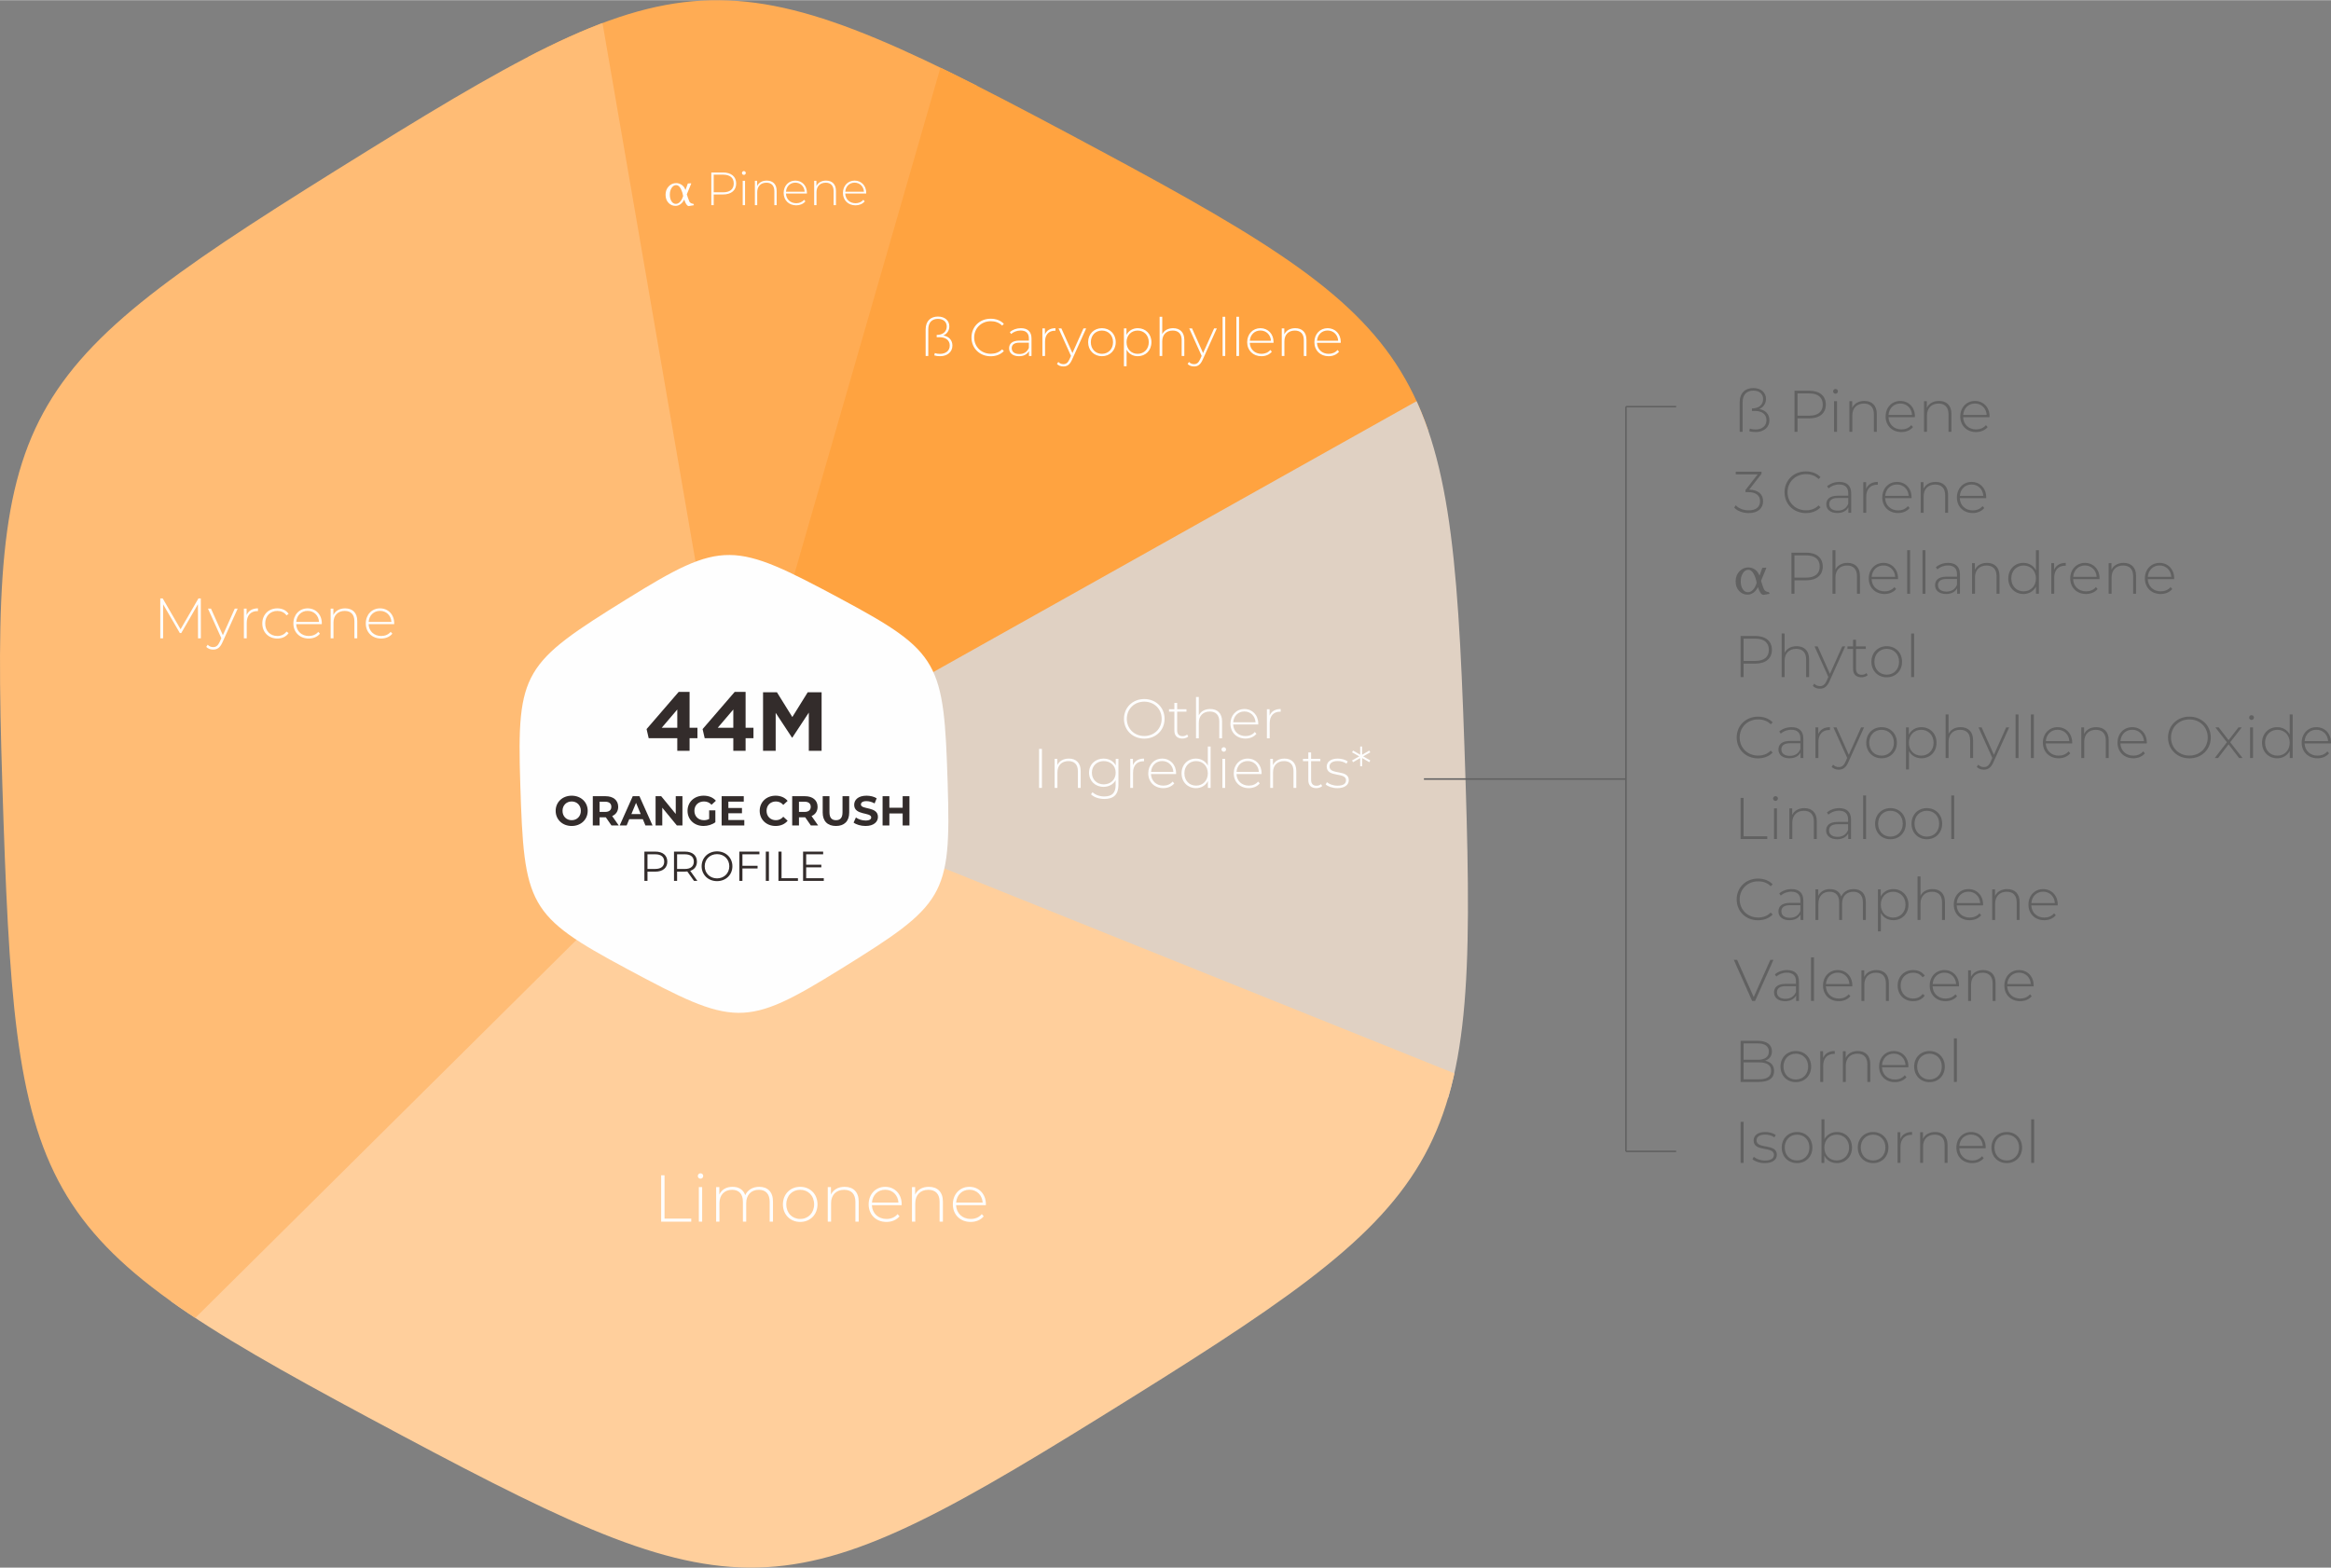 <?xml version="1.0" encoding="UTF-8"?>
<!DOCTYPE svg PUBLIC "-//W3C//DTD SVG 1.1//EN" "http://www.w3.org/Graphics/SVG/1.1/DTD/svg11.dtd">
<!-- Creator: CorelDRAW 2019 (64-Bit) -->
<svg xmlns="http://www.w3.org/2000/svg" xml:space="preserve" width="2973px" height="2000px" version="1.1" style="shape-rendering:geometricPrecision; text-rendering:geometricPrecision; image-rendering:optimizeQuality; fill-rule:evenodd; clip-rule:evenodd"
viewBox="0 0 2657.95 1787.59"
 xmlns:xlink="http://www.w3.org/1999/xlink"
 xmlns:xodm="http://www.corel.com/coreldraw/odm/2003">
 <rect x="0" y="0" width="2657.95" height="1787.59" fill="#808080" stroke="none"/>
 <defs>
  <style type="text/css">
   <![CDATA[
    .str0 {stroke:#616161;stroke-width:1.72;stroke-miterlimit:2.613}
    .fil5 {fill:none}
    .fil6 {fill:#FEFEFE}
    .fil2 {fill:#E0D1C3}
    .fil1 {fill:#FFA340}
    .fil0 {fill:#FFAC54}
    .fil4 {fill:#FFBC75}
    .fil3 {fill:#FFCF9C}
    .fil7 {fill:#FEFEFE;fill-rule:nonzero}
    .fil8 {fill:#332C2B;fill-rule:nonzero}
    .fil9 {fill:#616161;fill-rule:nonzero}
   ]]>
  </style>
   <clipPath id="id0">
    <path d="M1254.07 171.28c387.88,208.03 402.26,247.09 417.15,722.52 13.77,439.92 -12.86,471.91 -417.15,722.51 -374.1,231.89 -415.11,224.83 -834.29,0 -387.87,-208.03 -402.26,-247.09 -417.14,-722.51 -13.78,-439.92 12.86,-471.91 417.14,-722.52 374.1,-231.89 415.12,-224.82 834.29,0z"/>
   </clipPath>
 </defs>
 <g id="Layer_x0020_1">
  <g>
  </g>
  <g style="clip-path:url(#id0)">
   <g>
    <path class="fil0" d="M1111.23 -57.92c-43.4,-12.45 -87.91,-21.96 -132.8,-28.42 -102.99,-15 -207.7,-13.43 -310.09,4.25l-201.42 445.3 369.88 530.5 0 0 0 0 283.75 -434 -9.32 -517.63 0 0z"/>
    <path class="fil1" d="M1701.18 409.15c-46.86,-82.91 -104.9,-158.85 -173.46,-225.4 -74.39,-72.43 -159.96,-132.61 -253.18,-178.64 -52.54,-25.54 -107.1,-46.83 -163.31,-63.03l-274.43 951.63 0 0 0 0 0 0 504.27 -80.54 360.11 -404.02 0 0z"/>
    <path class="fil2" d="M1756 1263.13c29.54,-73.17 50.23,-149.86 61.43,-228.36 15.08,-102.54 13.51,-207.24 -4.17,-309.63 -17.67,-102.39 -51.3,-201.57 -99.88,-293.12 -3.87,-7.81 -8.15,-15.32 -12.2,-22.87l-864.38 484.56 0 0 0 0 0 0 0 0 253.17 298.53 666.03 70.89 0 0z"/>
    <path class="fil3" d="M133.62 1591.11c4.15,4.1 8.33,8.42 12.48,12.51 74.39,72.43 159.74,132.65 253.18,178.64 93.39,45.76 193.2,76.9 296.11,91.45 102.76,15.04 207.51,13.69 309.9,-3.99 102.38,-17.67 201.52,-51.52 293.52,-100.18 92.07,-48.21 175.67,-111.01 248.31,-185.43 72.39,-74.62 132.83,-160.01 178.64,-253.18 11.08,-22.09 21.17,-44.69 30.24,-67.8l-919.2 -369.42 0 0 0 0 0 0 0 0 0 0 0 0 0 0 0 0 -398.37 163.06 -304.81 534.34 0 0z"/>
    <path class="fil4" d="M668.34 -82.09c-102.38,17.67 -201.56,51.3 -293.33,99.92 -92.03,48.44 -175.67,111.01 -248.32,185.44 -72.61,74.65 -132.83,160 -178.63,253.17 -45.99,93.44 -76.9,193.21 -91.67,296.16 -15.08,102.54 -13.51,207.25 4.17,309.63 17.67,102.39 51.3,201.57 99.88,293.12 45.69,86.78 103.9,166.35 173.18,235.76l703.18 -697.4 0 0 0 0 0 0 0 0 0 0 0 0 0 0 -168.46 -975.8 0 0z"/>
   </g>
  </g>
  <path class="fil5" d="M1254.07 171.28c387.88,208.03 402.26,247.09 417.15,722.52 13.77,439.92 -12.86,471.91 -417.15,722.51 -374.1,231.89 -415.11,224.83 -834.29,0 -387.87,-208.03 -402.26,-247.09 -417.14,-722.51 -13.78,-439.92 12.86,-471.91 417.14,-722.52 374.1,-231.89 415.12,-224.82 834.29,0z"/>
  <path class="fil6" d="M958.77 682.76c113.3,60.76 117.5,72.17 121.85,211.04 4.02,128.5 -3.76,137.84 -121.85,211.04 -109.27,67.73 -121.25,65.67 -243.69,0 -113.29,-60.77 -117.49,-72.17 -121.84,-211.04 -4.02,-128.5 3.75,-137.84 121.84,-211.04 109.27,-67.74 121.25,-65.67 243.69,0z"/>
  <polygon class="fil7" points="229.03,727.75 228.97,682.29 226.24,682.29 205.9,717.43 185.55,682.29 182.76,682.29 182.76,727.75 186,727.75 186,688.98 205.05,721.71 206.68,721.71 225.72,688.85 225.79,727.75 "/>
  <path id="1" class="fil7" d="M267.71 693.85l-13.57 30.33 -13.58 -30.33 -3.44 0 15.27 33.77 -1.82 4.1c-2.08,4.61 -4.36,6.04 -7.47,6.04 -2.54,0 -4.55,-0.85 -6.3,-2.67l-1.63 2.47c1.95,2.01 4.81,3.06 7.86,3.06 4.48,0 7.86,-2.02 10.59,-8.25l17.41 -38.52 -3.32 0z"/>
  <path id="2" class="fil7" d="M281.22 701.25l0 -7.4 -3.11 0 0 33.9 3.24 0 0 -17.66c0,-8.38 4.48,-13.38 12.02,-13.38 0.26,0 0.52,0.06 0.78,0.06l0 -3.18c-6.37,0 -10.85,2.73 -12.93,7.66z"/>
  <path id="3" class="fil7" d="M316.23 728.01c5.39,0 10.07,-2.14 12.86,-6.23l-2.4 -1.75c-2.47,3.44 -6.24,5.06 -10.46,5.06 -7.99,0 -13.83,-5.72 -13.83,-14.29 0,-8.57 5.84,-14.29 13.83,-14.29 4.22,0 7.99,1.63 10.46,5.07l2.4 -1.75c-2.79,-4.16 -7.47,-6.24 -12.86,-6.24 -9.94,0 -17.15,7.08 -17.15,17.21 0,10.07 7.21,17.21 17.15,17.21z"/>
  <path id="4" class="fil7" d="M366.96 710.67c0,-10.06 -6.89,-17.08 -16.17,-17.08 -9.29,0 -16.24,7.14 -16.24,17.21 0,10.07 7.21,17.21 17.47,17.21 5.13,0 9.81,-1.88 12.79,-5.52l-1.88 -2.14c-2.6,3.18 -6.56,4.74 -10.85,4.74 -8.11,0 -14.02,-5.45 -14.35,-13.51l29.16 0c0,-0.32 0.07,-0.65 0.07,-0.91zm-16.17 -14.22c7.21,0 12.53,5.26 12.99,12.6l-25.98 0c0.51,-7.41 5.78,-12.6 12.99,-12.6z"/>
  <path id="5" class="fil7" d="M393.59 693.59c-6.43,0 -11.17,2.86 -13.45,7.6l0 -7.34 -3.11 0 0 33.9 3.24 0 0 -18.05c0,-8.06 4.88,-13.19 12.86,-13.19 6.89,0 10.98,4.03 10.98,11.69l0 19.55 3.25 0 0 -19.81c0,-9.48 -5.52,-14.35 -13.77,-14.35z"/>
  <path id="6" class="fil7" d="M449.51 710.67c0,-10.06 -6.88,-17.08 -16.17,-17.08 -9.29,0 -16.24,7.14 -16.24,17.21 0,10.07 7.21,17.21 17.47,17.21 5.13,0 9.81,-1.88 12.8,-5.52l-1.89 -2.14c-2.59,3.18 -6.55,4.74 -10.84,4.74 -8.12,0 -14.03,-5.45 -14.36,-13.51l29.17 0c0,-0.32 0.06,-0.65 0.06,-0.91zm-16.17 -14.22c7.21,0 12.53,5.26 12.99,12.6l-25.98 0c0.52,-7.41 5.78,-12.6 12.99,-12.6z"/>
  <path class="fil7" d="M1075.62 382.37c3.85,-1.63 6.87,-5.3 6.87,-10.43 0,-6.39 -4.95,-11.15 -13.03,-11.15 -8.19,0 -13.98,5 -13.98,14.71l0 30.26 3.01 0 0 -30.44c0,-7.9 4.34,-11.88 10.97,-11.88 6.4,0 10.07,3.56 10.07,8.62 0,5.91 -4.28,9.65 -11.45,9.71l0 2.59 3.5 0c6.69,0 11.39,3.44 11.39,9.47 0,6.03 -4.7,9.52 -11.15,9.52 -2.36,0 -4.22,-0.3 -5.91,-0.9l-0.6 2.65c1.86,0.6 4.28,0.91 6.63,0.91 7.95,0 14.05,-4.59 14.05,-12.12 0,-6.39 -4.16,-10.43 -10.37,-11.52z"/>
  <path id="1" class="fil7" d="M1129.64 406.07c5.97,0 11.33,-1.99 15.01,-5.91l-1.93 -1.99c-3.62,3.55 -8.02,5.06 -12.96,5.06 -10.79,0 -18.94,-7.96 -18.94,-18.57 0,-10.61 8.15,-18.57 18.94,-18.57 4.94,0 9.34,1.45 12.96,5.01l1.93 -1.99c-3.68,-3.92 -9.04,-5.85 -15.01,-5.85 -12.54,0 -21.89,9.1 -21.89,21.4 0,12.3 9.35,21.41 21.89,21.41z"/>
  <path id="2" class="fil7" d="M1164.06 374.05c-4.88,0 -9.46,1.69 -12.6,4.46l1.51 2.17c2.59,-2.35 6.51,-3.98 10.85,-3.98 6.15,0 9.35,3.14 9.35,8.99l0 2.53 -10.79 0c-8.75,0 -11.76,4.04 -11.76,8.8 0,5.37 4.28,8.99 11.33,8.99 5.49,0 9.35,-2.23 11.34,-5.85l0 5.6 2.89 0 0 -19.95c0,-7.78 -4.34,-11.76 -12.12,-11.76zm-1.68 29.48c-5.55,0 -8.75,-2.53 -8.75,-6.63 0,-3.62 2.29,-6.33 8.8,-6.33l10.74 0 0 5.91c-1.81,4.52 -5.49,7.05 -10.79,7.05z"/>
  <path id="3" class="fil7" d="M1191.5 381.17l0 -6.88 -2.9 0 0 31.47 3.02 0 0 -16.39c0,-7.78 4.16,-12.42 11.15,-12.42 0.24,0 0.48,0.05 0.73,0.05l0 -2.95c-5.91,0 -10.07,2.53 -12,7.12z"/>
  <path id="4" class="fil7" d="M1235.45 374.29l-12.6 28.16 -12.6 -28.16 -3.2 0 14.17 31.35 -1.69 3.8c-1.93,4.28 -4.04,5.61 -6.93,5.61 -2.35,0 -4.22,-0.78 -5.85,-2.47l-1.51 2.29c1.81,1.87 4.47,2.83 7.3,2.83 4.16,0 7.29,-1.87 9.83,-7.65l16.15 -35.76 -3.07 0z"/>
  <path id="5" class="fil7" d="M1256.49 406.01c9.05,0 15.74,-6.64 15.74,-15.98 0,-9.35 -6.69,-15.98 -15.74,-15.98 -9.04,0 -15.74,6.63 -15.74,15.98 0,9.34 6.7,15.98 15.74,15.98zm0 -2.72c-7.23,0 -12.66,-5.36 -12.66,-13.26 0,-7.9 5.43,-13.27 12.66,-13.27 7.24,0 12.66,5.37 12.66,13.27 0,7.9 -5.42,13.26 -12.66,13.26z"/>
  <path id="6" class="fil7" d="M1297.37 374.05c-5.67,0 -10.43,2.84 -12.9,7.66l0 -7.42 -2.9 0 0 43.17 3.02 0 0 -18.87c2.53,4.7 7.23,7.42 12.78,7.42 8.86,0 15.56,-6.52 15.56,-15.98 0,-9.41 -6.7,-15.98 -15.56,-15.98zm-0.18 29.24c-7.24,0 -12.66,-5.36 -12.66,-13.26 0,-7.9 5.42,-13.27 12.66,-13.27 7.23,0 12.72,5.37 12.72,13.27 0,7.9 -5.49,13.26 -12.72,13.26z"/>
  <path id="7" class="fil7" d="M1337.65 374.05c-5.85,0 -10.19,2.53 -12.37,6.81l0 -19.83 -3.01 0 0 44.73 3.01 0 0 -16.76c0,-7.47 4.53,-12.24 11.94,-12.24 6.39,0 10.19,3.74 10.19,10.86l0 18.14 3.02 0 0 -18.38c0,-8.81 -5.13,-13.33 -12.78,-13.33z"/>
  <path id="8" class="fil7" d="M1384.43 374.29l-12.6 28.16 -12.6 -28.16 -3.2 0 14.17 31.35 -1.69 3.8c-1.92,4.28 -4.04,5.61 -6.93,5.61 -2.35,0 -4.22,-0.78 -5.85,-2.47l-1.5 2.29c1.8,1.87 4.46,2.83 7.29,2.83 4.16,0 7.3,-1.87 9.83,-7.65l16.16 -35.76 -3.08 0z"/>
  <polygon id="9" class="fil7" points="1394.08,405.76 1397.09,405.76 1397.09,361.03 1394.08,361.03 "/>
  <polygon id="10" class="fil7" points="1409.81,405.76 1412.83,405.76 1412.83,361.03 1409.81,361.03 "/>
  <path id="11" class="fil7" d="M1452.2 389.91c0,-9.35 -6.39,-15.86 -15.01,-15.86 -8.62,0 -15.08,6.63 -15.08,15.98 0,9.34 6.7,15.98 16.22,15.98 4.77,0 9.11,-1.75 11.88,-5.13l-1.75 -1.99c-2.41,2.96 -6.09,4.4 -10.07,4.4 -7.53,0 -13.02,-5.06 -13.32,-12.54l27.07 0c0,-0.3 0.06,-0.6 0.06,-0.84zm-15.01 -13.21c6.69,0 11.63,4.89 12.06,11.7l-24.12 0c0.48,-6.87 5.37,-11.7 12.06,-11.7z"/>
  <path id="12" class="fil7" d="M1476.92 374.05c-5.97,0 -10.37,2.65 -12.48,7.06l0 -6.82 -2.89 0 0 31.47 3.01 0 0 -16.76c0,-7.47 4.52,-12.24 11.94,-12.24 6.39,0 10.19,3.74 10.19,10.86l0 18.14 3.01 0 0 -18.38c0,-8.81 -5.12,-13.33 -12.78,-13.33z"/>
  <path id="13" class="fil7" d="M1528.83 389.91c0,-9.35 -6.39,-15.86 -15.01,-15.86 -8.62,0 -15.07,6.63 -15.07,15.98 0,9.34 6.69,15.98 16.21,15.98 4.77,0 9.11,-1.75 11.88,-5.13l-1.75 -1.99c-2.41,2.96 -6.09,4.4 -10.06,4.4 -7.54,0 -13.03,-5.06 -13.33,-12.54l27.07 0c0,-0.3 0.06,-0.6 0.06,-0.84zm-15.01 -13.21c6.69,0 11.64,4.89 12.06,11.7l-24.12 0c0.48,-6.87 5.37,-11.7 12.06,-11.7z"/>
  <path class="fil8" d="M651.87 941.77c10.49,0 18.26,-7.3 18.26,-17.27 0,-9.97 -7.77,-17.27 -18.26,-17.27 -10.54,0 -18.27,7.35 -18.27,17.27 0,9.92 7.73,17.27 18.27,17.27zm0 -6.59c-5.96,0 -10.45,-4.34 -10.45,-10.68 0,-6.34 4.49,-10.68 10.45,-10.68 5.96,0 10.44,4.34 10.44,10.68 0,6.34 -4.48,10.68 -10.44,10.68z"/>
  <path id="1" class="fil8" d="M705.52 941.19l-7.49 -10.73c4.34,-1.86 6.87,-5.53 6.87,-10.54 0,-7.49 -5.58,-12.11 -14.5,-12.11l-14.45 0 0 33.38 7.73 0 0 -9.3 6.72 0 0.39 0 6.43 9.3 8.3 0zm-8.44 -21.27c0,3.63 -2.38,5.82 -7.11,5.82l-6.29 0 0 -11.64 6.29 0c4.73,0 7.11,2.15 7.11,5.82z"/>
  <path id="2" class="fil8" d="M735.95 941.19l8.11 0 -14.93 -33.38 -7.63 0 -14.88 33.38 7.92 0 2.96 -7.15 15.5 0 2.95 7.15zm-15.98 -13.02l5.3 -12.78 5.29 12.78 -10.59 0z"/>
  <polygon id="3" class="fil8" points="770.53,907.81 770.53,928.08 753.93,907.81 747.54,907.81 747.54,941.19 755.17,941.19 755.17,920.92 771.82,941.19 778.16,941.19 778.16,907.81 "/>
  <path id="4" class="fil8" d="M808.64 933.75c-1.96,1.05 -3.91,1.43 -6.01,1.43 -6.39,0 -10.83,-4.43 -10.83,-10.68 0,-6.34 4.44,-10.68 10.92,-10.68 3.39,0 6.2,1.19 8.64,3.76l4.96 -4.57c-3.25,-3.77 -8.11,-5.78 -13.98,-5.78 -10.63,0 -18.36,7.21 -18.36,17.27 0,10.06 7.73,17.27 18.22,17.27 4.77,0 9.83,-1.48 13.5,-4.25l0 -13.54 -7.06 0 0 9.77z"/>
  <polygon id="5" class="fil8" points="830.53,934.99 830.53,927.27 846.03,927.27 846.03,921.26 830.53,921.26 830.53,914.01 848.08,914.01 848.08,907.81 822.85,907.81 822.85,941.19 848.7,941.19 848.7,934.99 "/>
  <path id="6" class="fil8" d="M884.33 941.77c5.82,0 10.63,-2.1 13.78,-5.97l-4.96 -4.57c-2.24,2.62 -5.05,3.95 -8.39,3.95 -6.25,0 -10.69,-4.38 -10.69,-10.68 0,-6.29 4.44,-10.68 10.69,-10.68 3.34,0 6.15,1.33 8.39,3.91l4.96 -4.58c-3.15,-3.82 -7.96,-5.92 -13.73,-5.92 -10.4,0 -18.13,7.21 -18.13,17.27 0,10.06 7.73,17.27 18.08,17.27z"/>
  <path id="7" class="fil8" d="M932.88 941.19l-7.49 -10.73c4.34,-1.86 6.87,-5.53 6.87,-10.54 0,-7.49 -5.58,-12.11 -14.5,-12.11l-14.45 0 0 33.38 7.73 0 0 -9.3 6.72 0 0.38 0 6.44 9.3 8.3 0zm-8.44 -21.27c0,3.63 -2.39,5.82 -7.11,5.82l-6.29 0 0 -11.64 6.29 0c4.72,0 7.11,2.15 7.11,5.82z"/>
  <path id="8" class="fil8" d="M953.2 941.77c9.49,0 15.12,-5.44 15.12,-15.27l0 -18.69 -7.63 0 0 18.41c0,6.34 -2.72,8.96 -7.44,8.96 -4.68,0 -7.44,-2.62 -7.44,-8.96l0 -18.41 -7.73 0 0 18.69c0,9.83 5.63,15.27 15.12,15.27z"/>
  <path id="9" class="fil8" d="M986.92 941.77c9.54,0 14.16,-4.77 14.16,-10.35 0,-12.25 -19.41,-8 -19.41,-14.16 0,-2.11 1.77,-3.82 6.35,-3.82 2.95,0 6.15,0.85 9.25,2.62l2.38 -5.87c-3.1,-1.95 -7.39,-2.96 -11.59,-2.96 -9.49,0 -14.07,4.73 -14.07,10.41 0,12.4 19.41,8.11 19.41,14.36 0,2.04 -1.86,3.56 -6.43,3.56 -4.01,0 -8.21,-1.43 -11.02,-3.47l-2.62 5.81c2.95,2.29 8.3,3.87 13.59,3.87z"/>
  <polygon id="10" class="fil8" points="1029.27,907.81 1029.27,920.97 1014.11,920.97 1014.11,907.81 1006.38,907.81 1006.38,941.19 1014.11,941.19 1014.11,927.5 1029.27,927.5 1029.27,941.19 1037,941.19 1037,907.81 "/>
  <path class="fil8" d="M747.27 971.01l-12.5 0 0 33.39 3.53 0 0 -10.54 8.97 0c8.49,0 13.64,-4.29 13.64,-11.4 0,-7.16 -5.15,-11.45 -13.64,-11.45zm-0.1 19.75l-8.87 0 0 -16.69 8.87 0c6.68,0 10.21,3.05 10.21,8.39 0,5.25 -3.53,8.3 -10.21,8.3z"/>
  <path id="1" class="fil8" d="M795.2 1004.4l-8.16 -11.45c4.87,-1.57 7.64,-5.24 7.64,-10.49 0,-7.16 -5.16,-11.45 -13.65,-11.45l-12.49 0 0 33.39 3.53 0 0 -10.59 8.96 0c0.96,0 1.82,-0.05 2.67,-0.14l7.64 10.73 3.86 0zm-14.26 -13.6l-8.87 0 0 -16.73 8.87 0c6.68,0 10.2,3.05 10.2,8.39 0,5.25 -3.52,8.34 -10.2,8.34z"/>
  <path id="2" class="fil8" d="M817.62 1004.68c10.01,0 17.5,-7.2 17.5,-16.97 0,-9.78 -7.49,-16.98 -17.5,-16.98 -10.11,0 -17.56,7.24 -17.56,16.98 0,9.73 7.45,16.97 17.56,16.97zm0 -3.14c-8.06,0 -14.07,-5.87 -14.07,-13.83 0,-7.97 6.01,-13.84 14.07,-13.84 8.01,0 13.97,5.87 13.97,13.84 0,7.96 -5.96,13.83 -13.97,13.83z"/>
  <polygon id="3" class="fil8" points="865.93,974.07 865.93,971.01 843.04,971.01 843.04,1004.4 846.56,1004.4 846.56,990.23 863.83,990.23 863.83,987.18 846.56,987.18 846.56,974.07 "/>
  <polygon id="4" class="fil8" points="873.23,1004.4 876.76,1004.4 876.76,971.01 873.23,971.01 "/>
  <polygon id="5" class="fil8" points="887.63,1004.4 909.86,1004.4 909.86,1001.35 891.16,1001.35 891.16,971.01 887.63,971.01 "/>
  <polygon id="6" class="fil8" points="919.25,1001.35 919.25,988.95 936.52,988.95 936.52,985.94 919.25,985.94 919.25,974.07 938.61,974.07 938.61,971.01 915.72,971.01 915.72,1004.4 939.33,1004.4 939.33,1001.35 "/>
  <path class="fil8" d="M772.29 856.06l14.02 0 0 -14.4 8.96 0 0 -11.92 -8.96 0 0 -40.92 -12.4 0 -36.63 42.44 2.39 10.4 32.62 0 0 14.4zm-17.74 -26.32l17.74 -20.8 0 20.8 -17.74 0z"/>
  <path id="1" class="fil8" d="M836.16 856.06l14.02 0 0 -14.4 8.96 0 0 -11.92 -8.96 0 0 -40.92 -12.4 0 -36.63 42.44 2.38 10.4 32.63 0 0 14.4zm-17.74 -26.32l17.74 -20.8 0 20.8 -17.74 0z"/>
  <polygon id="2" class="fil8" points="870.07,856.06 884.48,856.06 884.48,812.76 903.08,840.99 903.46,840.99 922.25,812.47 922.25,856.06 936.84,856.06 936.84,789.29 921.01,789.29 903.46,817.53 885.91,789.29 870.07,789.29 "/>
  <path class="fil7" d="M1304.77 842.15c13.23,0 23.15,-9.6 23.15,-22.58 0,-12.97 -9.92,-22.57 -23.15,-22.57 -13.29,0 -23.15,9.66 -23.15,22.57 0,12.91 9.86,22.58 23.15,22.58zm0 -2.99c-11.38,0 -19.9,-8.33 -19.9,-19.59 0,-11.25 8.52,-19.58 19.9,-19.58 11.32,0 19.84,8.33 19.84,19.58 0,11.26 -8.52,19.59 -19.84,19.59z"/>
  <path id="1" class="fil7" d="M1353.61 837.5c-1.34,1.21 -3.18,1.85 -5.15,1.85 -4.07,0 -6.17,-2.35 -6.17,-6.62l0 -21.36 10.56 0 0 -2.74 -10.56 0 0 -7.24 -3.18 0 0 7.24 -6.11 0 0 2.74 6.11 0 0 21.68c0,5.6 3.18,9.03 9.03,9.03 2.48,0 5.15,-0.76 6.8,-2.35l-1.33 -2.23z"/>
  <path id="2" class="fil7" d="M1380 808.38c-6.17,0 -10.75,2.67 -13.04,7.18l0 -20.92 -3.18 0 0 47.19 3.18 0 0 -17.68c0,-7.88 4.77,-12.91 12.59,-12.91 6.74,0 10.75,3.94 10.75,11.45l0 19.14 3.18 0 0 -19.4c0,-9.28 -5.41,-14.05 -13.48,-14.05z"/>
  <path id="3" class="fil7" d="M1434.75 825.11c0,-9.86 -6.74,-16.73 -15.84,-16.73 -9.09,0 -15.89,7 -15.89,16.85 0,9.86 7.06,16.85 17.1,16.85 5.03,0 9.61,-1.84 12.53,-5.4l-1.84 -2.1c-2.55,3.12 -6.43,4.64 -10.62,4.64 -7.95,0 -13.74,-5.34 -14.06,-13.22l28.55 0c0,-0.32 0.07,-0.64 0.07,-0.89zm-15.84 -13.93c7.06,0 12.28,5.15 12.72,12.33l-25.43 0c0.51,-7.24 5.66,-12.33 12.71,-12.33z"/>
  <path id="4" class="fil7" d="M1447.66 815.88l0 -7.25 -3.05 0 0 33.2 3.18 0 0 -17.3c0,-8.2 4.38,-13.1 11.76,-13.1 0.26,0 0.51,0.07 0.76,0.07l0 -3.12c-6.23,0 -10.62,2.67 -12.65,7.5z"/>
  <polygon id="5" class="fil7" points="1184.81,898.37 1188.05,898.37 1188.05,853.85 1184.81,853.85 "/>
  <path id="6" class="fil7" d="M1218.77 864.92c-6.3,0 -10.94,2.8 -13.17,7.44l0 -7.19 -3.05 0 0 33.2 3.18 0 0 -17.68c0,-7.89 4.77,-12.91 12.59,-12.91 6.74,0 10.75,3.94 10.75,11.45l0 19.14 3.18 0 0 -19.4c0,-9.28 -5.41,-14.05 -13.48,-14.05z"/>
  <path id="7" class="fil7" d="M1272.25 865.17l0 7.51c-2.67,-4.96 -7.83,-7.76 -13.93,-7.76 -9.41,0 -16.53,6.61 -16.53,16.09 0,9.47 7.12,16.15 16.53,16.15 5.98,0 11.06,-2.74 13.8,-7.57l0 5.6c0,8.84 -4.14,12.91 -12.97,12.91 -5.34,0 -10.11,-1.78 -13.42,-4.84l-1.72 2.42c3.37,3.37 9.16,5.28 15.2,5.28 10.68,0 16.09,-5.03 16.09,-16.15l0 -29.64 -3.05 0zm-13.68 29.13c-7.82,0 -13.54,-5.47 -13.54,-13.29 0,-7.83 5.72,-13.23 13.54,-13.23 7.89,0 13.61,5.4 13.61,13.23 0,7.82 -5.72,13.29 -13.61,13.29z"/>
  <path id="8" class="fil7" d="M1291.83 872.42l0 -7.25 -3.05 0 0 33.2 3.18 0 0 -17.3c0,-8.2 4.39,-13.1 11.76,-13.1 0.26,0 0.51,0.06 0.76,0.06l0 -3.11c-6.23,0 -10.61,2.67 -12.65,7.5z"/>
  <path id="9" class="fil7" d="M1341.05 881.64c0,-9.85 -6.74,-16.72 -15.84,-16.72 -9.09,0 -15.89,6.99 -15.89,16.85 0,9.85 7.06,16.85 17.1,16.85 5.03,0 9.61,-1.84 12.53,-5.4l-1.84 -2.1c-2.55,3.11 -6.43,4.64 -10.62,4.64 -7.95,0 -13.74,-5.34 -14.06,-13.23l28.55 0c0,-0.31 0.07,-0.63 0.07,-0.89zm-15.84 -13.92c7.06,0 12.28,5.15 12.72,12.33l-25.43 0c0.51,-7.25 5.66,-12.33 12.71,-12.33z"/>
  <path id="10" class="fil7" d="M1377.23 851.18l0 21.69c-2.67,-5.03 -7.63,-7.95 -13.54,-7.95 -9.35,0 -16.41,6.87 -16.41,16.85 0,9.92 7.06,16.85 16.41,16.85 5.98,0 11,-2.92 13.61,-8.07l0 7.82 3.11 0 0 -47.19 -3.18 0zm-13.35 44.58c-7.63,0 -13.36,-5.66 -13.36,-13.99 0,-8.33 5.73,-13.99 13.36,-13.99 7.63,0 13.35,5.66 13.35,13.99 0,8.33 -5.72,13.99 -13.35,13.99z"/>
  <path id="11" class="fil7" d="M1395.42 857.1c1.46,0 2.61,-1.15 2.61,-2.61 0,-1.4 -1.15,-2.54 -2.61,-2.54 -1.46,0 -2.61,1.2 -2.61,2.6 0,1.4 1.15,2.55 2.61,2.55zm-1.59 41.27l3.18 0 0 -33.2 -3.18 0 0 33.2z"/>
  <path id="12" class="fil7" d="M1438.54 881.64c0,-9.85 -6.75,-16.72 -15.84,-16.72 -9.09,0 -15.9,6.99 -15.9,16.85 0,9.85 7.06,16.85 17.11,16.85 5.02,0 9.6,-1.84 12.53,-5.4l-1.85 -2.1c-2.54,3.11 -6.42,4.64 -10.62,4.64 -7.95,0 -13.73,-5.34 -14.05,-13.23l28.55 0c0,-0.31 0.07,-0.63 0.07,-0.89zm-15.84 -13.92c7.06,0 12.27,5.15 12.72,12.33l-25.44 0c0.51,-7.25 5.66,-12.33 12.72,-12.33z"/>
  <path id="13" class="fil7" d="M1464.61 864.92c-6.3,0 -10.94,2.8 -13.17,7.44l0 -7.19 -3.05 0 0 33.2 3.18 0 0 -17.68c0,-7.89 4.77,-12.91 12.59,-12.91 6.74,0 10.75,3.94 10.75,11.45l0 19.14 3.18 0 0 -19.4c0,-9.28 -5.41,-14.05 -13.48,-14.05z"/>
  <path id="14" class="fil7" d="M1506.32 894.04c-1.33,1.21 -3.18,1.85 -5.15,1.85 -4.07,0 -6.17,-2.36 -6.17,-6.62l0 -21.36 10.56 0 0 -2.74 -10.56 0 0 -7.25 -3.18 0 0 7.25 -6.1 0 0 2.74 6.1 0 0 21.68c0,5.6 3.18,9.03 9.03,9.03 2.48,0 5.15,-0.76 6.81,-2.35l-1.34 -2.23z"/>
  <path id="15" class="fil7" d="M1524.89 898.62c8.46,0 13.1,-3.69 13.1,-9.1 0,-12.64 -22,-5.6 -22,-15.56 0,-3.57 2.86,-6.24 9.34,-6.24 3.57,0 7.19,0.95 9.99,2.98l1.46 -2.54c-2.61,-1.97 -7.18,-3.24 -11.38,-3.24 -8.4,0 -12.59,4.07 -12.59,9.1 0,13.02 22,5.93 22,15.56 0,3.76 -2.8,6.24 -9.79,6.24 -4.9,0 -9.42,-1.84 -11.96,-4l-1.46 2.54c2.61,2.42 7.82,4.26 13.29,4.26z"/>
  <polygon id="16" class="fil7" points="1562.49,857.79 1561.35,855.76 1553.15,860.53 1553.21,851.18 1550.97,851.18 1550.97,860.47 1542.83,855.76 1541.69,857.79 1549.89,862.37 1541.69,867.02 1542.83,869.05 1550.97,864.34 1550.97,873.63 1553.21,873.63 1553.15,864.28 1561.35,869.05 1562.49,867.02 1554.35,862.37 "/>
  <polygon class="fil7" points="753.89,1393.04 788.19,1393.04 788.19,1389.57 757.75,1389.57 757.75,1340.17 753.89,1340.17 "/>
  <path id="1" class="fil7" d="M798.76 1344.02c1.74,0 3.1,-1.36 3.1,-3.1 0,-1.66 -1.36,-3.02 -3.1,-3.02 -1.73,0 -3.09,1.44 -3.09,3.1 0,1.66 1.36,3.02 3.09,3.02zm-1.88 49.02l3.77 0 0 -39.43 -3.77 0 0 39.43z"/>
  <path id="2" class="fil7" d="M865.69 1353.31c-7.63,0 -13.37,3.78 -15.94,9.52 -2.11,-6.27 -7.32,-9.52 -14.43,-9.52 -7.17,0 -12.53,3.25 -15.1,8.76l0 -8.46 -3.63 0 0 39.43 3.78 0 0 -21c0,-9.36 5.51,-15.33 14.43,-15.33 7.7,0 12.31,4.68 12.31,13.6l0 22.73 3.77 0 0 -21c0,-9.36 5.52,-15.33 14.43,-15.33 7.71,0 12.32,4.68 12.32,13.6l0 22.73 3.77 0 0 -23.04c0,-11.02 -6.19,-16.69 -15.71,-16.69z"/>
  <path id="3" class="fil7" d="M912.45 1393.35c11.33,0 19.71,-8.31 19.71,-20.02 0,-11.71 -8.38,-20.02 -19.71,-20.02 -11.33,0 -19.72,8.31 -19.72,20.02 0,11.71 8.39,20.02 19.72,20.02zm0 -3.4c-9.07,0 -15.87,-6.73 -15.87,-16.62 0,-9.9 6.8,-16.62 15.87,-16.62 9.06,0 15.86,6.72 15.86,16.62 0,9.89 -6.8,16.62 -15.86,16.62z"/>
  <path id="4" class="fil7" d="M963.13 1353.31c-7.48,0 -12.99,3.32 -15.63,8.84l0 -8.54 -3.63 0 0 39.43 3.78 0 0 -21c0,-9.36 5.66,-15.33 14.95,-15.33 8.01,0 12.77,4.68 12.77,13.6l0 22.73 3.78 0 0 -23.04c0,-11.02 -6.42,-16.69 -16.02,-16.69z"/>
  <path id="5" class="fil7" d="M1028.17 1373.18c0,-11.71 -8.01,-19.87 -18.81,-19.87 -10.8,0 -18.88,8.31 -18.88,20.02 0,11.71 8.38,20.02 20.32,20.02 5.96,0 11.4,-2.2 14.88,-6.42l-2.19 -2.5c-3.02,3.7 -7.63,5.52 -12.62,5.52 -9.44,0 -16.31,-6.35 -16.69,-15.71l33.92 0c0,-0.38 0.07,-0.76 0.07,-1.06zm-18.81 -16.55c8.39,0 14.58,6.12 15.11,14.66l-30.22 0c0.61,-8.61 6.73,-14.66 15.11,-14.66z"/>
  <path id="6" class="fil7" d="M1059.14 1353.31c-7.48,0 -12.99,3.32 -15.63,8.84l0 -8.54 -3.63 0 0 39.43 3.78 0 0 -21c0,-9.36 5.66,-15.33 14.95,-15.33 8.01,0 12.77,4.68 12.77,13.6l0 22.73 3.77 0 0 -23.04c0,-11.02 -6.42,-16.69 -16.01,-16.69z"/>
  <path id="7" class="fil7" d="M1124.18 1373.18c0,-11.71 -8.01,-19.87 -18.81,-19.87 -10.8,0 -18.88,8.31 -18.88,20.02 0,11.71 8.38,20.02 20.32,20.02 5.96,0 11.4,-2.2 14.88,-6.42l-2.19 -2.5c-3.03,3.7 -7.63,5.52 -12.62,5.52 -9.44,0 -16.32,-6.35 -16.69,-15.71l33.91 0c0,-0.38 0.08,-0.76 0.08,-1.06zm-18.81 -16.55c8.38,0 14.58,6.12 15.11,14.66l-30.22 0c0.61,-8.61 6.73,-14.66 15.11,-14.66z"/>
  <path class="fil5 str0" d="M1623.64 888.22c76.79,0 153.59,0 230.38,0"/>
  <path class="fil9" d="M2006.05 466.27c4.29,-1.8 7.64,-5.89 7.64,-11.58 0,-7.1 -5.49,-12.39 -14.46,-12.39 -9.11,0 -15.54,5.56 -15.54,16.34l0 33.61 3.35 0 0 -33.81c0,-8.77 4.82,-13.19 12.19,-13.19 7.09,0 11.18,3.95 11.18,9.57 0,6.57 -4.76,10.72 -12.73,10.78l0 2.88 3.89 0c7.43,0 12.65,3.82 12.65,10.52 0,6.69 -5.22,10.58 -12.38,10.58 -2.61,0 -4.69,-0.34 -6.56,-1.01l-0.68 2.95c2.08,0.67 4.76,1 7.37,1 8.84,0 15.6,-5.09 15.6,-13.46 0,-7.1 -4.62,-11.58 -11.52,-12.79z"/>
  <path id="1" class="fil9" d="M2063.04 445.38l-16.81 0 0 46.87 3.42 0 0 -15.33 13.39 0c11.79,0 18.89,-5.89 18.89,-15.74 0,-9.91 -7.1,-15.8 -18.89,-15.8zm0 28.46l-13.39 0 0 -25.38 13.39 0c10.05,0 15.4,4.62 15.4,12.72 0,8.04 -5.35,12.66 -15.4,12.66z"/>
  <path id="2" class="fil9" d="M2092.97 448.79c1.54,0 2.75,-1.2 2.75,-2.74 0,-1.47 -1.21,-2.68 -2.75,-2.68 -1.54,0 -2.74,1.27 -2.74,2.75 0,1.47 1.2,2.67 2.74,2.67zm-1.67 43.46l3.35 0 0 -34.95 -3.35 0 0 34.95z"/>
  <path id="3" class="fil9" d="M2125.85 457.03c-6.63,0 -11.51,2.95 -13.86,7.84l0 -7.57 -3.21 0 0 34.95 3.35 0 0 -18.61c0,-8.3 5.02,-13.6 13.26,-13.6 7.09,0 11.31,4.16 11.31,12.06l0 20.15 3.35 0 0 -20.42c0,-9.78 -5.69,-14.8 -14.2,-14.8z"/>
  <path id="4" class="fil9" d="M2183.51 474.64c0,-10.38 -7.1,-17.61 -16.67,-17.61 -9.58,0 -16.75,7.37 -16.75,17.75 0,10.38 7.44,17.74 18.02,17.74 5.29,0 10.11,-1.94 13.19,-5.69l-1.94 -2.21c-2.68,3.28 -6.77,4.89 -11.19,4.89 -8.37,0 -14.46,-5.63 -14.8,-13.93l30.07 0c0,-0.33 0.07,-0.67 0.07,-0.94zm-16.67 -14.66c7.43,0 12.92,5.42 13.39,12.99l-26.79 0c0.54,-7.63 5.96,-12.99 13.4,-12.99z"/>
  <path id="5" class="fil9" d="M2210.96 457.03c-6.63,0 -11.51,2.95 -13.86,7.84l0 -7.57 -3.21 0 0 34.95 3.35 0 0 -18.61c0,-8.3 5.02,-13.6 13.26,-13.6 7.09,0 11.31,4.16 11.31,12.06l0 20.15 3.35 0 0 -20.42c0,-9.78 -5.69,-14.8 -14.2,-14.8z"/>
  <path id="6" class="fil9" d="M2268.62 474.64c0,-10.38 -7.1,-17.61 -16.67,-17.61 -9.58,0 -16.74,7.37 -16.74,17.75 0,10.38 7.43,17.74 18.01,17.74 5.29,0 10.11,-1.94 13.19,-5.69l-1.94 -2.21c-2.68,3.28 -6.76,4.89 -11.19,4.89 -8.37,0 -14.46,-5.63 -14.79,-13.93l30.06 0c0,-0.33 0.07,-0.67 0.07,-0.94zm-16.67 -14.66c7.43,0 12.92,5.42 13.39,12.99l-26.79 0c0.54,-7.63 5.96,-12.99 13.4,-12.99z"/>
  <path id="7" class="fil9" d="M1994.54 558.15l14.06 -18.02 0 -2.41 -29.4 0 0 3.08 24.98 0 -13.86 17.75 0 2.48 2.95 0c9.37,0 13.66,4.08 13.66,10.37 0,6.37 -4.49,10.38 -12.93,10.38 -6.43,0 -11.92,-2.47 -14.8,-5.76l-1.74 2.62c3.28,3.75 9.65,6.29 16.54,6.29 10.78,0 16.41,-5.76 16.41,-13.53 0,-7.63 -5.23,-12.99 -15.87,-13.25z"/>
  <path id="8" class="fil9" d="M2059.16 584.93c6.63,0 12.59,-2.21 16.67,-6.56l-2.14 -2.21c-4.02,3.95 -8.91,5.62 -14.4,5.62 -11.99,0 -21.03,-8.84 -21.03,-20.62 0,-11.79 9.04,-20.63 21.03,-20.63 5.49,0 10.38,1.61 14.4,5.56l2.14 -2.21c-4.08,-4.35 -10.04,-6.49 -16.67,-6.49 -13.93,0 -24.31,10.11 -24.31,23.77 0,13.66 10.38,23.77 24.31,23.77z"/>
  <path id="9" class="fil9" d="M2097.39 549.37c-5.42,0 -10.51,1.88 -13.99,4.96l1.67 2.41c2.88,-2.61 7.23,-4.42 12.06,-4.42 6.82,0 10.37,3.48 10.37,9.98l0 2.81 -11.98 0c-9.71,0 -13.06,4.49 -13.06,9.78 0,5.96 4.75,9.97 12.59,9.97 6.09,0 10.38,-2.47 12.59,-6.49l0 6.23 3.21 0 0 -22.17c0,-8.64 -4.82,-13.06 -13.46,-13.06zm-1.87 32.75c-6.16,0 -9.71,-2.81 -9.71,-7.37 0,-4.02 2.54,-7.03 9.77,-7.03l11.92 0 0 6.56c-2,5.03 -6.09,7.84 -11.98,7.84z"/>
  <path id="10" class="fil9" d="M2127.86 557.28l0 -7.64 -3.21 0 0 34.96 3.34 0 0 -18.22c0,-8.64 4.63,-13.79 12.39,-13.79 0.27,0 0.54,0.06 0.81,0.06l0 -3.28c-6.57,0 -11.19,2.82 -13.33,7.91z"/>
  <path id="11" class="fil9" d="M2179.69 566.98c0,-10.38 -7.1,-17.61 -16.67,-17.61 -9.58,0 -16.75,7.37 -16.75,17.75 0,10.38 7.44,17.74 18.02,17.74 5.29,0 10.11,-1.94 13.19,-5.69l-1.94 -2.21c-2.68,3.28 -6.76,4.89 -11.19,4.89 -8.37,0 -14.46,-5.62 -14.79,-13.93l30.06 0c0,-0.33 0.07,-0.67 0.07,-0.94zm-16.67 -14.66c7.43,0 12.92,5.42 13.39,12.99l-26.79 0c0.54,-7.63 5.96,-12.99 13.4,-12.99z"/>
  <path id="12" class="fil9" d="M2207.15 549.37c-6.64,0 -11.52,2.95 -13.87,7.84l0 -7.57 -3.21 0 0 34.96 3.35 0 0 -18.62c0,-8.3 5.02,-13.59 13.26,-13.59 7.09,0 11.31,4.15 11.31,12.05l0 20.16 3.35 0 0 -20.43c0,-9.77 -5.69,-14.8 -14.19,-14.8z"/>
  <path id="13" class="fil9" d="M2264.8 566.98c0,-10.38 -7.1,-17.61 -16.67,-17.61 -9.58,0 -16.74,7.37 -16.74,17.75 0,10.38 7.43,17.74 18.01,17.74 5.29,0 10.11,-1.94 13.19,-5.69l-1.94 -2.21c-2.68,3.28 -6.76,4.89 -11.18,4.89 -8.38,0 -14.47,-5.62 -14.8,-13.93l30.06 0c0,-0.33 0.07,-0.67 0.07,-0.94zm-16.67 -14.66c7.43,0 12.92,5.42 13.39,12.99l-26.79 0c0.54,-7.63 5.96,-12.99 13.4,-12.99z"/>
  <path id="14" class="fil9" d="M2059.55 630.06l-16.81 0 0 46.88 3.42 0 0 -15.34 13.39 0c11.78,0 18.88,-5.89 18.88,-15.73 0,-9.91 -7.1,-15.81 -18.88,-15.81zm0 28.46l-13.39 0 0 -25.38 13.39 0c10.04,0 15.4,4.62 15.4,12.73 0,8.03 -5.36,12.65 -15.4,12.65z"/>
  <path id="15" class="fil9" d="M2106.62 641.72c-6.49,0 -11.31,2.81 -13.72,7.56l0 -22.03 -3.35 0 0 49.69 3.35 0 0 -18.62c0,-8.3 5.02,-13.59 13.26,-13.59 7.09,0 11.31,4.15 11.31,12.05l0 20.16 3.35 0 0 -20.43c0,-9.77 -5.69,-14.79 -14.2,-14.79z"/>
  <path id="16" class="fil9" d="M2164.28 659.33c0,-10.38 -7.1,-17.61 -16.67,-17.61 -9.58,0 -16.74,7.36 -16.74,17.74 0,10.38 7.43,17.75 18.01,17.75 5.29,0 10.11,-1.95 13.19,-5.7l-1.94 -2.21c-2.68,3.28 -6.76,4.89 -11.19,4.89 -8.37,0 -14.46,-5.62 -14.79,-13.93l30.06 0c0,-0.33 0.07,-0.67 0.07,-0.93zm-16.67 -14.67c7.43,0 12.92,5.43 13.39,12.99l-26.79 0c0.54,-7.63 5.96,-12.99 13.4,-12.99z"/>
  <polygon id="17" class="fil9" points="2174.66,676.94 2178.01,676.94 2178.01,627.25 2174.66,627.25 "/>
  <polygon id="18" class="fil9" points="2192.14,676.94 2195.49,676.94 2195.49,627.25 2192.14,627.25 "/>
  <path id="19" class="fil9" d="M2221.4 641.72c-5.42,0 -10.51,1.87 -14,4.95l1.68 2.41c2.88,-2.61 7.23,-4.42 12.05,-4.42 6.83,0 10.38,3.48 10.38,9.98l0 2.81 -11.98 0c-9.71,0 -13.06,4.49 -13.06,9.78 0,5.96 4.75,9.98 12.59,9.98 6.09,0 10.38,-2.48 12.59,-6.5l0 6.23 3.21 0 0 -22.17c0,-8.64 -4.82,-13.05 -13.46,-13.05zm-1.87 32.74c-6.17,0 -9.71,-2.81 -9.71,-7.37 0,-4.01 2.54,-7.03 9.77,-7.03l11.92 0 0 6.56c-2.01,5.03 -6.09,7.84 -11.98,7.84z"/>
  <path id="20" class="fil9" d="M2265.73 641.72c-6.63,0 -11.52,2.94 -13.86,7.83l0 -7.57 -3.22 0 0 34.96 3.35 0 0 -18.62c0,-8.3 5.03,-13.59 13.26,-13.59 7.1,0 11.32,4.15 11.32,12.05l0 20.16 3.35 0 0 -20.43c0,-9.77 -5.69,-14.79 -14.2,-14.79z"/>
  <path id="21" class="fil9" d="M2321.51 627.25l0 22.84c-2.81,-5.29 -8.03,-8.37 -14.26,-8.37 -9.84,0 -17.28,7.23 -17.28,17.74 0,10.45 7.44,17.75 17.28,17.75 6.29,0 11.58,-3.08 14.33,-8.51l0 8.24 3.28 0 0 -49.69 -3.35 0zm-14.06 46.94c-8.03,0 -14.06,-5.96 -14.06,-14.73 0,-8.77 6.03,-14.73 14.06,-14.73 8.04,0 14.06,5.96 14.06,14.73 0,8.77 -6.02,14.73 -14.06,14.73z"/>
  <path id="22" class="fil9" d="M2342.2 649.62l0 -7.64 -3.21 0 0 34.96 3.35 0 0 -18.22c0,-8.63 4.62,-13.79 12.38,-13.79 0.27,0 0.54,0.07 0.81,0.07l0 -3.28c-6.56,0 -11.18,2.81 -13.33,7.9z"/>
  <path id="23" class="fil9" d="M2394.03 659.33c0,-10.38 -7.1,-17.61 -16.67,-17.61 -9.58,0 -16.74,7.36 -16.74,17.74 0,10.38 7.43,17.75 18.01,17.75 5.29,0 10.11,-1.95 13.19,-5.7l-1.94 -2.21c-2.68,3.28 -6.76,4.89 -11.18,4.89 -8.37,0 -14.47,-5.62 -14.8,-13.93l30.06 0c0,-0.33 0.07,-0.67 0.07,-0.93zm-16.67 -14.67c7.43,0 12.92,5.43 13.39,12.99l-26.78 0c0.53,-7.63 5.96,-12.99 13.39,-12.99z"/>
  <path id="24" class="fil9" d="M2421.49 641.72c-6.63,0 -11.52,2.94 -13.86,7.83l0 -7.57 -3.22 0 0 34.96 3.35 0 0 -18.62c0,-8.3 5.02,-13.59 13.26,-13.59 7.1,0 11.31,4.15 11.31,12.05l0 20.16 3.35 0 0 -20.43c0,-9.77 -5.69,-14.79 -14.19,-14.79z"/>
  <path id="25" class="fil9" d="M2479.14 659.33c0,-10.38 -7.09,-17.61 -16.67,-17.61 -9.58,0 -16.74,7.36 -16.74,17.74 0,10.38 7.43,17.75 18.01,17.75 5.29,0 10.11,-1.95 13.19,-5.7l-1.94 -2.21c-2.68,3.28 -6.76,4.89 -11.18,4.89 -8.37,0 -14.47,-5.62 -14.8,-13.93l30.07 0c0,-0.33 0.06,-0.67 0.06,-0.93zm-16.67 -14.67c7.43,0 12.92,5.43 13.39,12.99l-26.78 0c0.53,-7.63 5.96,-12.99 13.39,-12.99z"/>
  <path id="26" class="fil9" d="M2017.7 676.61c0.12,0.26 0.07,0.42 -0.14,0.46l-6.71 1.14c-0.06,0 -0.14,0 -0.25,0 -2.24,-0.23 -4.23,-3.11 -5.95,-8.63 -0.07,-0.04 -0.16,-0.04 -0.27,0 -1.35,2.73 -3.11,4.83 -5.29,6.31 -2.03,1.37 -4.16,2.06 -6.41,2.06 -3.77,0 -6.95,-1.35 -9.52,-4.05 -2.72,-2.85 -4.08,-6.56 -4.08,-11.13 0,-4.59 1.44,-8.4 4.31,-11.44 2.79,-2.94 6.17,-4.41 10.14,-4.41 2.29,0 4.46,0.58 6.51,1.74 2.85,1.56 4.88,4.03 6.08,7.39 0.01,0.06 0.1,0.06 0.26,0l2.95 -8.31 0.32 -0.33 4.12 -0.26 0.29 0.46 -6.02 14.58 1.35 4.22c0.47,1.54 1.22,3.5 2.22,5.85 1.11,1.64 2.82,2.58 5.1,2.81 0.15,0 0.26,0.05 0.33,0.14l0.66 1.4zm-14.66 -12.13c-0.55,-3.36 -1.47,-6.39 -2.78,-9.09 -1.85,-3.85 -4.08,-5.78 -6.69,-5.78 -2.56,0 -4.67,1.35 -6.35,4.05 -1.54,2.53 -2.33,5.48 -2.33,8.86 0,4.03 0.85,7.21 2.56,9.54 1.52,2.1 3.42,3.15 5.68,3.15 1.99,0 3.84,-0.87 5.56,-2.63 1.87,-1.89 3.32,-4.59 4.35,-8.1z"/>
  <path id="27" class="fil9" d="M2001.57 725.08l-16.81 0 0 46.88 3.42 0 0 -15.34 13.39 0c11.79,0 18.88,-5.89 18.88,-15.73 0,-9.91 -7.09,-15.81 -18.88,-15.81zm0 28.46l-13.39 0 0 -25.38 13.39 0c10.04,0 15.4,4.62 15.4,12.73 0,8.03 -5.36,12.65 -15.4,12.65z"/>
  <path id="28" class="fil9" d="M2048.65 736.74c-6.5,0 -11.32,2.81 -13.73,7.56l0 -22.03 -3.35 0 0 49.69 3.35 0 0 -18.62c0,-8.3 5.02,-13.59 13.26,-13.59 7.09,0 11.31,4.15 11.31,12.05l0 20.16 3.35 0 0 -20.42c0,-9.78 -5.69,-14.8 -14.19,-14.8z"/>
  <path id="29" class="fil9" d="M2100.61 737l-14 31.27 -13.99 -31.27 -3.55 0 15.73 34.83 -1.87 4.21c-2.14,4.76 -4.49,6.23 -7.7,6.23 -2.61,0 -4.69,-0.87 -6.5,-2.75l-1.67 2.55c2.01,2.08 4.96,3.15 8.1,3.15 4.62,0 8.11,-2.08 10.92,-8.51l17.94 -39.71 -3.41 0z"/>
  <path id="30" class="fil9" d="M2128.26 767.4c-1.4,1.28 -3.35,1.95 -5.42,1.95 -4.29,0 -6.5,-2.48 -6.5,-6.97l0 -22.5 11.12 0 0 -2.88 -11.12 0 0 -7.63 -3.35 0 0 7.63 -6.42 0 0 2.88 6.42 0 0 22.84c0,5.89 3.35,9.51 9.52,9.51 2.61,0 5.42,-0.81 7.16,-2.48l-1.41 -2.35z"/>
  <path id="31" class="fil9" d="M2151.37 772.23c10.04,0 17.48,-7.37 17.48,-17.75 0,-10.38 -7.44,-17.74 -17.48,-17.74 -10.05,0 -17.48,7.36 -17.48,17.74 0,10.38 7.43,17.75 17.48,17.75zm0 -3.02c-8.04,0 -14.07,-5.96 -14.07,-14.73 0,-8.77 6.03,-14.73 14.07,-14.73 8.03,0 14.06,5.96 14.06,14.73 0,8.77 -6.03,14.73 -14.06,14.73z"/>
  <polygon id="32" class="fil9" points="2179.22,771.96 2182.57,771.96 2182.57,722.27 2179.22,722.27 "/>
  <path id="33" class="fil9" d="M2004.58 864.64c6.63,0 12.59,-2.21 16.68,-6.57l-2.15 -2.21c-4.02,3.95 -8.9,5.63 -14.39,5.63 -11.99,0 -21.03,-8.84 -21.03,-20.63 0,-11.78 9.04,-20.62 21.03,-20.62 5.49,0 10.37,1.6 14.39,5.56l2.15 -2.21c-4.09,-4.36 -10.05,-6.5 -16.68,-6.5 -13.93,0 -24.3,10.11 -24.3,23.77 0,13.66 10.37,23.78 24.3,23.78z"/>
  <path id="34" class="fil9" d="M2042.82 829.08c-5.43,0 -10.52,1.87 -14,4.95l1.68 2.41c2.87,-2.61 7.23,-4.42 12.05,-4.42 6.83,0 10.38,3.49 10.38,9.98l0 2.81 -11.99 0c-9.71,0 -13.06,4.49 -13.06,9.78 0,5.96 4.76,9.98 12.59,9.98 6.1,0 10.38,-2.48 12.59,-6.5l0 6.23 3.22 0 0 -22.17c0,-8.63 -4.82,-13.05 -13.46,-13.05zm-1.88 32.74c-6.16,0 -9.71,-2.81 -9.71,-7.36 0,-4.02 2.55,-7.03 9.78,-7.03l11.92 0 0 6.56c-2.01,5.02 -6.09,7.83 -11.99,7.83z"/>
  <path id="35" class="fil9" d="M2073.29 836.98l0 -7.63 -3.22 0 0 34.95 3.35 0 0 -18.22c0,-8.63 4.62,-13.79 12.39,-13.79 0.27,0 0.53,0.07 0.8,0.07l0 -3.28c-6.56,0 -11.18,2.81 -13.32,7.9z"/>
  <path id="36" class="fil9" d="M2122.1 829.35l-13.99 31.27 -14 -31.27 -3.55 0 15.74 34.82 -1.88 4.21c-2.14,4.76 -4.48,6.23 -7.7,6.23 -2.61,0 -4.68,-0.87 -6.49,-2.74l-1.68 2.54c2.01,2.08 4.96,3.15 8.11,3.15 4.62,0 8.1,-2.08 10.91,-8.51l17.95 -39.7 -3.42 0z"/>
  <path id="37" class="fil9" d="M2145.47 864.57c10.05,0 17.48,-7.37 17.48,-17.75 0,-10.38 -7.43,-17.74 -17.48,-17.74 -10.04,0 -17.48,7.36 -17.48,17.74 0,10.38 7.44,17.75 17.48,17.75zm0 -3.01c-8.03,0 -14.06,-5.96 -14.06,-14.74 0,-8.77 6.03,-14.73 14.06,-14.73 8.04,0 14.07,5.96 14.07,14.73 0,8.78 -6.03,14.74 -14.07,14.74z"/>
  <path id="38" class="fil9" d="M2190.88 829.08c-6.3,0 -11.59,3.15 -14.34,8.5l0 -8.23 -3.21 0 0 47.94 3.35 0 0 -20.96c2.81,5.23 8.03,8.24 14.2,8.24 9.84,0 17.27,-7.23 17.27,-17.75 0,-10.44 -7.43,-17.74 -17.27,-17.74zm-0.21 32.48c-8.03,0 -14.06,-5.96 -14.06,-14.74 0,-8.77 6.03,-14.73 14.06,-14.73 8.04,0 14.13,5.96 14.13,14.73 0,8.78 -6.09,14.74 -14.13,14.74z"/>
  <path id="39" class="fil9" d="M2235.61 829.08c-6.5,0 -11.32,2.81 -13.73,7.56l0 -22.03 -3.35 0 0 49.69 3.35 0 0 -18.62c0,-8.3 5.02,-13.59 13.26,-13.59 7.1,0 11.31,4.15 11.31,12.05l0 20.16 3.35 0 0 -20.42c0,-9.78 -5.69,-14.8 -14.19,-14.8z"/>
  <path id="40" class="fil9" d="M2287.57 829.35l-13.99 31.27 -14 -31.27 -3.55 0 15.74 34.82 -1.88 4.21c-2.14,4.76 -4.49,6.23 -7.7,6.23 -2.61,0 -4.69,-0.87 -6.49,-2.74l-1.68 2.54c2.01,2.08 4.96,3.15 8.1,3.15 4.62,0 8.11,-2.08 10.92,-8.51l17.94 -39.7 -3.41 0z"/>
  <polygon id="41" class="fil9" points="2298.28,864.3 2301.63,864.3 2301.63,814.61 2298.28,814.61 "/>
  <polygon id="42" class="fil9" points="2315.76,864.3 2319.11,864.3 2319.11,814.61 2315.76,814.61 "/>
  <path id="43" class="fil9" d="M2362.84 846.69c0,-10.38 -7.1,-17.61 -16.68,-17.61 -9.57,0 -16.74,7.36 -16.74,17.74 0,10.38 7.44,17.75 18.02,17.75 5.29,0 10.11,-1.94 13.19,-5.69l-1.94 -2.21c-2.68,3.28 -6.77,4.89 -11.19,4.89 -8.37,0 -14.46,-5.63 -14.8,-13.93l30.07 0c0,-0.34 0.07,-0.67 0.07,-0.94zm-16.68 -14.67c7.44,0 12.93,5.43 13.4,12.99l-26.79 0c0.54,-7.63 5.96,-12.99 13.39,-12.99z"/>
  <path id="44" class="fil9" d="M2390.29 829.08c-6.63,0 -11.51,2.94 -13.86,7.83l0 -7.56 -3.21 0 0 34.95 3.35 0 0 -18.62c0,-8.3 5.02,-13.59 13.26,-13.59 7.09,0 11.31,4.15 11.31,12.05l0 20.16 3.35 0 0 -20.42c0,-9.78 -5.69,-14.8 -14.2,-14.8z"/>
  <path id="45" class="fil9" d="M2447.95 846.69c0,-10.38 -7.1,-17.61 -16.67,-17.61 -9.58,0 -16.75,7.36 -16.75,17.74 0,10.38 7.44,17.75 18.02,17.75 5.29,0 10.11,-1.94 13.19,-5.69l-1.94 -2.21c-2.68,3.28 -6.76,4.89 -11.19,4.89 -8.37,0 -14.46,-5.63 -14.79,-13.93l30.06 0c0,-0.34 0.07,-0.67 0.07,-0.94zm-16.67 -14.67c7.43,0 12.92,5.43 13.39,12.99l-26.79 0c0.54,-7.63 5.96,-12.99 13.4,-12.99z"/>
  <path id="46" class="fil9" d="M2496.5 864.64c13.93,0 24.37,-10.12 24.37,-23.78 0,-13.66 -10.44,-23.77 -24.37,-23.77 -14,0 -24.38,10.18 -24.38,23.77 0,13.6 10.38,23.78 24.38,23.78zm0 -3.15c-11.99,0 -20.96,-8.77 -20.96,-20.63 0,-11.85 8.97,-20.62 20.96,-20.62 11.92,0 20.89,8.77 20.89,20.62 0,11.86 -8.97,20.63 -20.89,20.63z"/>
  <polygon id="47" class="fil9" points="2557.1,864.3 2543.04,846.29 2556.16,829.35 2552.41,829.35 2541.16,843.88 2529.91,829.35 2526.1,829.35 2539.22,846.29 2525.36,864.3 2529.18,864.3 2541.16,848.7 2553.15,864.3 "/>
  <path id="48" class="fil9" d="M2567.35 820.84c1.54,0 2.74,-1.21 2.74,-2.74 0,-1.48 -1.2,-2.68 -2.74,-2.68 -1.54,0 -2.75,1.27 -2.75,2.74 0,1.47 1.21,2.68 2.75,2.68zm-1.68 43.46l3.35 0 0 -34.95 -3.35 0 0 34.95z"/>
  <path id="49" class="fil9" d="M2610.87 814.61l0 22.84c-2.81,-5.29 -8.03,-8.37 -14.26,-8.37 -9.84,0 -17.28,7.23 -17.28,17.74 0,10.45 7.44,17.75 17.28,17.75 6.29,0 11.58,-3.08 14.33,-8.51l0 8.24 3.28 0 0 -49.69 -3.35 0zm-14.06 46.95c-8.03,0 -14.06,-5.96 -14.06,-14.74 0,-8.77 6.03,-14.73 14.06,-14.73 8.04,0 14.06,5.96 14.06,14.73 0,8.78 -6.02,14.74 -14.06,14.74z"/>
  <path id="50" class="fil9" d="M2657.95 846.69c0,-10.38 -7.1,-17.61 -16.68,-17.61 -9.57,0 -16.74,7.36 -16.74,17.74 0,10.38 7.44,17.75 18.02,17.75 5.29,0 10.11,-1.94 13.19,-5.69l-1.94 -2.21c-2.68,3.28 -6.77,4.89 -11.19,4.89 -8.37,0 -14.46,-5.63 -14.8,-13.93l30.07 0c0,-0.34 0.07,-0.67 0.07,-0.94zm-16.68 -14.67c7.44,0 12.93,5.43 13.4,12.99l-26.79 0c0.54,-7.63 5.96,-12.99 13.39,-12.99z"/>
  <polygon id="51" class="fil9" points="1984.76,956.64 2015.16,956.64 2015.16,953.56 1988.18,953.56 1988.18,909.77 1984.76,909.77 "/>
  <path id="52" class="fil9" d="M2024.54 913.18c1.54,0 2.74,-1.2 2.74,-2.74 0,-1.48 -1.2,-2.68 -2.74,-2.68 -1.54,0 -2.75,1.27 -2.75,2.74 0,1.48 1.21,2.68 2.75,2.68zm-1.68 43.46l3.35 0 0 -34.95 -3.35 0 0 34.95z"/>
  <path id="53" class="fil9" d="M2057.42 921.42c-6.63,0 -11.52,2.94 -13.86,7.83l0 -7.56 -3.22 0 0 34.95 3.35 0 0 -18.61c0,-8.31 5.02,-13.6 13.26,-13.6 7.1,0 11.32,4.15 11.32,12.06l0 20.15 3.34 0 0 -20.42c0,-9.78 -5.69,-14.8 -14.19,-14.8z"/>
  <path id="54" class="fil9" d="M2097.2 921.42c-5.43,0 -10.52,1.87 -14,4.95l1.67 2.41c2.88,-2.61 7.24,-4.42 12.06,-4.42 6.83,0 10.38,3.49 10.38,9.98l0 2.82 -11.99 0c-9.71,0 -13.06,4.48 -13.06,9.77 0,5.96 4.76,9.98 12.59,9.98 6.09,0 10.38,-2.48 12.59,-6.5l0 6.23 3.21 0 0 -22.16c0,-8.64 -4.82,-13.06 -13.45,-13.06zm-1.88 32.74c-6.16,0 -9.71,-2.81 -9.71,-7.36 0,-4.02 2.55,-7.03 9.78,-7.03l11.92 0 0 6.56c-2.01,5.02 -6.1,7.83 -11.99,7.83z"/>
  <polygon id="55" class="fil9" points="2124.45,956.64 2127.8,956.64 2127.8,906.96 2124.45,906.96 "/>
  <path id="56" class="fil9" d="M2155.59 956.91c10.04,0 17.48,-7.37 17.48,-17.75 0,-10.38 -7.44,-17.74 -17.48,-17.74 -10.05,0 -17.48,7.36 -17.48,17.74 0,10.38 7.43,17.75 17.48,17.75zm0 -3.01c-8.04,0 -14.06,-5.96 -14.06,-14.74 0,-8.77 6.02,-14.73 14.06,-14.73 8.03,0 14.06,5.96 14.06,14.73 0,8.78 -6.03,14.74 -14.06,14.74z"/>
  <path id="57" class="fil9" d="M2197.11 956.91c10.04,0 17.47,-7.37 17.47,-17.75 0,-10.38 -7.43,-17.74 -17.47,-17.74 -10.05,0 -17.48,7.36 -17.48,17.74 0,10.38 7.43,17.75 17.48,17.75zm0 -3.01c-8.04,0 -14.07,-5.96 -14.07,-14.74 0,-8.77 6.03,-14.73 14.07,-14.73 8.03,0 14.06,5.96 14.06,14.73 0,8.78 -6.03,14.74 -14.06,14.74z"/>
  <polygon id="58" class="fil9" points="2224.96,956.64 2228.31,956.64 2228.31,906.96 2224.96,906.96 "/>
  <path id="59" class="fil9" d="M2004.58 1049.32c6.63,0 12.59,-2.21 16.68,-6.56l-2.15 -2.22c-4.02,3.96 -8.9,5.63 -14.39,5.63 -11.99,0 -21.03,-8.84 -21.03,-20.63 0,-11.78 9.04,-20.62 21.03,-20.62 5.49,0 10.37,1.61 14.39,5.56l2.15 -2.21c-4.09,-4.35 -10.05,-6.5 -16.68,-6.5 -13.93,0 -24.3,10.12 -24.3,23.77 0,13.67 10.37,23.78 24.3,23.78z"/>
  <path id="60" class="fil9" d="M2042.82 1013.76c-5.43,0 -10.52,1.88 -14,4.96l1.68 2.41c2.87,-2.62 7.23,-4.42 12.05,-4.42 6.83,0 10.38,3.48 10.38,9.98l0 2.81 -11.99 0c-9.71,0 -13.06,4.48 -13.06,9.77 0,5.96 4.76,9.98 12.59,9.98 6.1,0 10.38,-2.48 12.59,-6.49l0 6.22 3.22 0 0 -22.16c0,-8.64 -4.82,-13.06 -13.46,-13.06zm-1.88 32.74c-6.16,0 -9.71,-2.81 -9.71,-7.36 0,-4.02 2.55,-7.03 9.78,-7.03l11.92 0 0 6.56c-2.01,5.02 -6.09,7.83 -11.99,7.83z"/>
  <path id="61" class="fil9" d="M2113.6 1013.76c-6.77,0 -11.86,3.35 -14.13,8.44 -1.88,-5.56 -6.5,-8.44 -12.79,-8.44 -6.36,0 -11.12,2.88 -13.39,7.77l0 -7.5 -3.22 0 0 34.95 3.35 0 0 -18.61c0,-8.31 4.89,-13.6 12.79,-13.6 6.83,0 10.92,4.16 10.92,12.06l0 20.15 3.34 0 0 -18.61c0,-8.31 4.89,-13.6 12.79,-13.6 6.83,0 10.92,4.16 10.92,12.06l0 20.15 3.35 0 0 -20.42c0,-9.78 -5.5,-14.8 -13.93,-14.8z"/>
  <path id="62" class="fil9" d="M2158.87 1013.76c-6.3,0 -11.59,3.15 -14.33,8.5l0 -8.23 -3.22 0 0 47.94 3.35 0 0 -20.96c2.81,5.23 8.03,8.24 14.2,8.24 9.84,0 17.27,-7.23 17.27,-17.75 0,-10.44 -7.43,-17.74 -17.27,-17.74zm-0.21 32.48c-8.03,0 -14.06,-5.96 -14.06,-14.74 0,-8.77 6.03,-14.73 14.06,-14.73 8.04,0 14.13,5.96 14.13,14.73 0,8.78 -6.09,14.74 -14.13,14.74z"/>
  <path id="63" class="fil9" d="M2203.6 1013.76c-6.5,0 -11.32,2.81 -13.73,7.57l0 -22.03 -3.35 0 0 49.68 3.35 0 0 -18.61c0,-8.31 5.02,-13.6 13.26,-13.6 7.1,0 11.31,4.16 11.31,12.06l0 20.15 3.35 0 0 -20.42c0,-9.78 -5.69,-14.8 -14.19,-14.8z"/>
  <path id="64" class="fil9" d="M2261.25 1031.37c0,-10.38 -7.1,-17.61 -16.67,-17.61 -9.58,0 -16.74,7.37 -16.74,17.74 0,10.39 7.43,17.75 18.01,17.75 5.29,0 10.11,-1.94 13.19,-5.69l-1.94 -2.21c-2.68,3.28 -6.76,4.89 -11.18,4.89 -8.37,0 -14.47,-5.63 -14.8,-13.93l30.06 0c0,-0.34 0.07,-0.67 0.07,-0.94zm-16.67 -14.66c7.43,0 12.92,5.42 13.39,12.99l-26.78 0c0.53,-7.64 5.96,-12.99 13.39,-12.99z"/>
  <path id="65" class="fil9" d="M2288.71 1013.76c-6.63,0 -11.52,2.95 -13.86,7.83l0 -7.56 -3.22 0 0 34.95 3.35 0 0 -18.61c0,-8.31 5.02,-13.6 13.26,-13.6 7.1,0 11.31,4.16 11.31,12.06l0 20.15 3.35 0 0 -20.42c0,-9.78 -5.69,-14.8 -14.19,-14.8z"/>
  <path id="66" class="fil9" d="M2346.36 1031.37c0,-10.38 -7.09,-17.61 -16.67,-17.61 -9.58,0 -16.74,7.37 -16.74,17.74 0,10.39 7.43,17.75 18.01,17.75 5.29,0 10.11,-1.94 13.19,-5.69l-1.94 -2.21c-2.68,3.28 -6.76,4.89 -11.18,4.89 -8.37,0 -14.47,-5.63 -14.8,-13.93l30.07 0c0,-0.34 0.06,-0.67 0.06,-0.94zm-16.67 -14.66c7.43,0 12.92,5.42 13.39,12.99l-26.78 0c0.53,-7.64 5.96,-12.99 13.39,-12.99z"/>
  <polygon id="67" class="fil9" points="2018.65,1094.45 1999.69,1136.91 1980.74,1094.45 1976.99,1094.45 1997.89,1141.32 2001.3,1141.32 2022.19,1094.45 "/>
  <path id="68" class="fil9" d="M2037.8 1106.1c-5.43,0 -10.52,1.88 -14,4.96l1.67 2.41c2.88,-2.61 7.24,-4.42 12.06,-4.42 6.83,0 10.38,3.48 10.38,9.98l0 2.81 -11.99 0c-9.71,0 -13.06,4.48 -13.06,9.78 0,5.96 4.76,9.97 12.59,9.97 6.1,0 10.38,-2.48 12.59,-6.49l0 6.22 3.21 0 0 -22.16c0,-8.64 -4.82,-13.06 -13.45,-13.06zm-1.88 32.75c-6.16,0 -9.71,-2.82 -9.71,-7.37 0,-4.02 2.55,-7.03 9.78,-7.03l11.92 0 0 6.56c-2.01,5.02 -6.1,7.84 -11.99,7.84z"/>
  <polygon id="69" class="fil9" points="2065.05,1141.32 2068.4,1141.32 2068.4,1091.64 2065.05,1091.64 "/>
  <path id="70" class="fil9" d="M2112.13 1123.71c0,-10.38 -7.1,-17.61 -16.68,-17.61 -9.57,0 -16.74,7.37 -16.74,17.75 0,10.38 7.43,17.74 18.01,17.74 5.29,0 10.11,-1.94 13.19,-5.69l-1.94 -2.21c-2.67,3.28 -6.76,4.89 -11.18,4.89 -8.37,0 -14.46,-5.63 -14.8,-13.93l30.07 0c0,-0.34 0.07,-0.67 0.07,-0.94zm-16.68 -14.66c7.43,0 12.93,5.42 13.39,12.99l-26.78 0c0.53,-7.63 5.96,-12.99 13.39,-12.99z"/>
  <path id="71" class="fil9" d="M2139.58 1106.1c-6.63,0 -11.52,2.95 -13.86,7.84l0 -7.57 -3.22 0 0 34.95 3.35 0 0 -18.61c0,-8.3 5.02,-13.6 13.26,-13.6 7.1,0 11.32,4.16 11.32,12.06l0 20.15 3.35 0 0 -20.42c0,-9.78 -5.7,-14.8 -14.2,-14.8z"/>
  <path id="72" class="fil9" d="M2181.5 1141.59c5.56,0 10.38,-2.21 13.26,-6.43l-2.48 -1.81c-2.54,3.56 -6.43,5.23 -10.78,5.23 -8.24,0 -14.26,-5.89 -14.26,-14.73 0,-8.84 6.02,-14.74 14.26,-14.74 4.35,0 8.24,1.68 10.78,5.23l2.48 -1.81c-2.88,-4.29 -7.7,-6.43 -13.26,-6.43 -10.25,0 -17.68,7.3 -17.68,17.75 0,10.38 7.43,17.74 17.68,17.74z"/>
  <path id="73" class="fil9" d="M2233.8 1123.71c0,-10.38 -7.1,-17.61 -16.67,-17.61 -9.58,0 -16.75,7.37 -16.75,17.75 0,10.38 7.44,17.74 18.02,17.74 5.29,0 10.11,-1.94 13.19,-5.69l-1.94 -2.21c-2.68,3.28 -6.77,4.89 -11.19,4.89 -8.37,0 -14.46,-5.63 -14.8,-13.93l30.07 0c0,-0.34 0.07,-0.67 0.07,-0.94zm-16.67 -14.66c7.43,0 12.92,5.42 13.39,12.99l-26.79 0c0.54,-7.63 5.96,-12.99 13.4,-12.99z"/>
  <path id="74" class="fil9" d="M2261.25 1106.1c-6.63,0 -11.51,2.95 -13.86,7.84l0 -7.57 -3.21 0 0 34.95 3.35 0 0 -18.61c0,-8.3 5.02,-13.6 13.26,-13.6 7.09,0 11.31,4.16 11.31,12.06l0 20.15 3.35 0 0 -20.42c0,-9.78 -5.69,-14.8 -14.2,-14.8z"/>
  <path id="75" class="fil9" d="M2318.91 1123.71c0,-10.38 -7.1,-17.61 -16.67,-17.61 -9.58,0 -16.75,7.37 -16.75,17.75 0,10.38 7.44,17.74 18.02,17.74 5.29,0 10.11,-1.94 13.19,-5.69l-1.94 -2.21c-2.68,3.28 -6.76,4.89 -11.19,4.89 -8.37,0 -14.46,-5.63 -14.79,-13.93l30.06 0c0,-0.34 0.07,-0.67 0.07,-0.94zm-16.67 -14.66c7.43,0 12.92,5.42 13.39,12.99l-26.79 0c0.54,-7.63 5.96,-12.99 13.4,-12.99z"/>
  <path id="76" class="fil9" d="M2012.62 1209.49c4.68,-1.54 7.83,-5.15 7.83,-10.71 0,-7.77 -6.09,-11.99 -16.13,-11.99l-19.56 0 0 46.88 20.89 0c11.52,0 17.28,-4.49 17.28,-12.39 0,-6.5 -3.68,-10.52 -10.31,-11.79zm-8.44 -19.75c8.1,0 12.79,3.14 12.79,9.31 0,6.22 -4.69,9.37 -12.79,9.37l-16 0 0 -18.68 16 0zm1.47 40.98l-17.47 0 0 -19.35 17.47 0c8.98,0 13.87,2.94 13.87,9.64 0,6.76 -4.89,9.71 -13.87,9.71z"/>
  <path id="77" class="fil9" d="M2047.71 1233.93c10.04,0 17.48,-7.36 17.48,-17.74 0,-10.38 -7.44,-17.75 -17.48,-17.75 -10.05,0 -17.48,7.37 -17.48,17.75 0,10.38 7.43,17.74 17.48,17.74zm0 -3.01c-8.04,0 -14.06,-5.96 -14.06,-14.73 0,-8.77 6.02,-14.73 14.06,-14.73 8.03,0 14.06,5.96 14.06,14.73 0,8.77 -6.03,14.73 -14.06,14.73z"/>
  <path id="78" class="fil9" d="M2078.78 1206.35l0 -7.64 -3.22 0 0 34.96 3.35 0 0 -18.22c0,-8.64 4.62,-13.79 12.39,-13.79 0.27,0 0.54,0.06 0.81,0.06l0 -3.28c-6.57,0 -11.19,2.82 -13.33,7.91z"/>
  <path id="79" class="fil9" d="M2118.42 1198.44c-6.63,0 -11.52,2.95 -13.86,7.84l0 -7.57 -3.21 0 0 34.96 3.34 0 0 -18.62c0,-8.3 5.03,-13.59 13.26,-13.59 7.1,0 11.32,4.15 11.32,12.05l0 20.16 3.35 0 0 -20.43c0,-9.77 -5.69,-14.8 -14.2,-14.8z"/>
  <path id="80" class="fil9" d="M2176.08 1216.05c0,-10.38 -7.1,-17.61 -16.68,-17.61 -9.57,0 -16.74,7.37 -16.74,17.75 0,10.38 7.44,17.74 18.02,17.74 5.29,0 10.11,-1.94 13.19,-5.69l-1.94 -2.21c-2.68,3.28 -6.77,4.89 -11.19,4.89 -8.37,0 -14.46,-5.62 -14.8,-13.93l30.07 0c0,-0.33 0.07,-0.67 0.07,-0.94zm-16.68 -14.66c7.44,0 12.93,5.42 13.4,12.99l-26.79 0c0.54,-7.63 5.96,-12.99 13.39,-12.99z"/>
  <path id="81" class="fil9" d="M2200.12 1233.93c10.04,0 17.48,-7.36 17.48,-17.74 0,-10.38 -7.44,-17.75 -17.48,-17.75 -10.05,0 -17.48,7.37 -17.48,17.75 0,10.38 7.43,17.74 17.48,17.74zm0 -3.01c-8.04,0 -14.06,-5.96 -14.06,-14.73 0,-8.77 6.02,-14.73 14.06,-14.73 8.03,0 14.06,5.96 14.06,14.73 0,8.77 -6.03,14.73 -14.06,14.73z"/>
  <polygon id="82" class="fil9" points="2227.97,1233.67 2231.32,1233.67 2231.32,1183.98 2227.97,1183.98 "/>
  <polygon id="83" class="fil9" points="1984.76,1326.01 1988.18,1326.01 1988.18,1279.13 1984.76,1279.13 "/>
  <path id="84" class="fil9" d="M2012.28 1326.28c8.91,0 13.8,-3.89 13.8,-9.59 0,-13.3 -23.17,-5.89 -23.17,-16.38 0,-3.77 3.01,-6.58 9.84,-6.58 3.75,0 7.57,1.01 10.51,3.15l1.55 -2.68c-2.75,-2.08 -7.57,-3.41 -11.99,-3.41 -8.84,0 -13.26,4.28 -13.26,9.58 0,13.71 23.17,6.24 23.17,16.39 0,3.96 -2.95,6.57 -10.31,6.57 -5.16,0 -9.91,-1.94 -12.59,-4.22l-1.54 2.68c2.74,2.54 8.23,4.49 13.99,4.49z"/>
  <path id="85" class="fil9" d="M2049.11 1326.28c10.05,0 17.48,-7.37 17.48,-17.75 0,-10.38 -7.43,-17.74 -17.48,-17.74 -10.04,0 -17.47,7.36 -17.47,17.74 0,10.38 7.43,17.75 17.47,17.75zm0 -3.02c-8.03,0 -14.06,-5.96 -14.06,-14.73 0,-8.77 6.03,-14.73 14.06,-14.73 8.04,0 14.07,5.96 14.07,14.73 0,8.77 -6.03,14.73 -14.07,14.73z"/>
  <path id="86" class="fil9" d="M2094.52 1290.79c-6.17,0 -11.39,3.01 -14.2,8.23l0 -22.7 -3.35 0 0 49.69 3.22 0 0 -8.24c2.74,5.36 8.03,8.51 14.33,8.51 9.84,0 17.27,-7.3 17.27,-17.75 0,-10.51 -7.43,-17.74 -17.27,-17.74zm-0.21 32.47c-8.03,0 -14.06,-5.96 -14.06,-14.73 0,-8.77 6.03,-14.73 14.06,-14.73 8.04,0 14.13,5.96 14.13,14.73 0,8.77 -6.09,14.73 -14.13,14.73z"/>
  <path id="87" class="fil9" d="M2135.83 1326.28c10.05,0 17.48,-7.37 17.48,-17.75 0,-10.38 -7.43,-17.74 -17.48,-17.74 -10.04,0 -17.48,7.36 -17.48,17.74 0,10.38 7.44,17.75 17.48,17.75zm0 -3.02c-8.03,0 -14.06,-5.96 -14.06,-14.73 0,-8.77 6.03,-14.73 14.06,-14.73 8.04,0 14.06,5.96 14.06,14.73 0,8.77 -6.02,14.73 -14.06,14.73z"/>
  <path id="88" class="fil9" d="M2166.9 1298.69l0 -7.64 -3.21 0 0 34.96 3.35 0 0 -18.22c0,-8.63 4.62,-13.79 12.38,-13.79 0.27,0 0.54,0.07 0.81,0.07l0 -3.28c-6.56,0 -11.18,2.81 -13.33,7.9z"/>
  <path id="89" class="fil9" d="M2206.55 1290.79c-6.63,0 -11.52,2.94 -13.87,7.83l0 -7.57 -3.21 0 0 34.96 3.35 0 0 -18.62c0,-8.3 5.02,-13.59 13.26,-13.59 7.1,0 11.31,4.15 11.31,12.05l0 20.16 3.35 0 0 -20.43c0,-9.77 -5.69,-14.79 -14.19,-14.79z"/>
  <path id="90" class="fil9" d="M2264.2 1308.4c0,-10.38 -7.1,-17.61 -16.67,-17.61 -9.58,0 -16.74,7.36 -16.74,17.74 0,10.38 7.43,17.75 18.01,17.75 5.29,0 10.11,-1.95 13.19,-5.7l-1.94 -2.21c-2.68,3.28 -6.76,4.89 -11.18,4.89 -8.37,0 -14.47,-5.62 -14.8,-13.93l30.06 0c0,-0.33 0.07,-0.67 0.07,-0.93zm-16.67 -14.67c7.43,0 12.92,5.43 13.39,12.99l-26.79 0c0.54,-7.63 5.96,-12.99 13.4,-12.99z"/>
  <path id="91" class="fil9" d="M2288.24 1326.28c10.05,0 17.48,-7.37 17.48,-17.75 0,-10.38 -7.43,-17.74 -17.48,-17.74 -10.04,0 -17.48,7.36 -17.48,17.74 0,10.38 7.44,17.75 17.48,17.75zm0 -3.02c-8.03,0 -14.06,-5.96 -14.06,-14.73 0,-8.77 6.03,-14.73 14.06,-14.73 8.04,0 14.06,5.96 14.06,14.73 0,8.77 -6.02,14.73 -14.06,14.73z"/>
  <polygon id="92" class="fil9" points="2316.1,1326.01 2319.45,1326.01 2319.45,1276.32 2316.1,1276.32 "/>
  <path class="fil5 str0" d="M1854.02 463.54c19.08,0 38.16,0 57.23,0"/>
  <path class="fil5 str0" d="M1854.02 1312.9c19.08,0 38.16,0 57.23,0"/>
  <line class="fil5 str0" x1="1854.02" y1="463.54" x2="1854.02" y2= "1312.9" />
  <path class="fil7" d="M791.21 233.45c0.11,0.21 0.07,0.34 -0.11,0.38l-5.61 0.95c-0.05,0 -0.12,0 -0.21,0 -1.88,-0.2 -3.54,-2.61 -4.98,-7.22 -0.05,-0.03 -0.13,-0.03 -0.22,0 -1.13,2.28 -2.61,4.04 -4.42,5.28 -1.7,1.15 -3.49,1.72 -5.37,1.72 -3.15,0 -5.81,-1.12 -7.96,-3.38 -2.27,-2.39 -3.41,-5.49 -3.41,-9.31 0,-3.85 1.2,-7.03 3.6,-9.57 2.34,-2.46 5.16,-3.69 8.49,-3.69 1.91,0 3.72,0.48 5.44,1.45 2.38,1.31 4.08,3.37 5.08,6.18 0.02,0.06 0.09,0.06 0.22,0l2.46 -6.94 0.28 -0.28 3.44 -0.22 0.24 0.38 -5.03 12.21 1.13 3.52c0.39,1.29 1.02,2.92 1.86,4.89 0.92,1.38 2.35,2.16 4.26,2.36 0.13,0 0.22,0.03 0.27,0.11l0.55 1.18zm-12.25 -10.15c-0.46,-2.81 -1.23,-5.35 -2.32,-7.61 -1.55,-3.22 -3.42,-4.83 -5.61,-4.83 -2.13,0 -3.9,1.13 -5.31,3.38 -1.29,2.12 -1.94,4.59 -1.94,7.42 0,3.36 0.71,6.03 2.14,7.98 1.27,1.75 2.85,2.63 4.75,2.63 1.66,0 3.21,-0.73 4.65,-2.2 1.57,-1.58 2.78,-3.84 3.64,-6.77z"/>
  <path id="1" class="fil7" d="M824.44 196.49l-13.35 0 0 37.23 2.71 0 0 -12.18 10.64 0c9.36,0 15,-4.68 15,-12.5 0,-7.87 -5.64,-12.55 -15,-12.55zm0 22.6l-10.64 0 0 -20.16 10.64 0c7.98,0 12.23,3.67 12.23,10.11 0,6.38 -4.25,10.05 -12.23,10.05z"/>
  <path id="2" class="fil7" d="M848.21 199.2c1.23,0 2.19,-0.96 2.19,-2.18 0,-1.17 -0.96,-2.13 -2.19,-2.13 -1.22,0 -2.18,1.01 -2.18,2.18 0,1.17 0.96,2.13 2.18,2.13zm-1.33 34.52l2.66 0 0 -27.77 -2.66 0 0 27.77z"/>
  <path id="3" class="fil7" d="M874.33 205.74c-5.27,0 -9.15,2.34 -11.01,6.22l0 -6.01 -2.55 0 0 27.77 2.66 0 0 -14.79c0,-6.6 3.99,-10.8 10.53,-10.8 5.63,0 8.99,3.3 8.99,9.58l0 16.01 2.65 0 0 -16.23c0,-7.76 -4.52,-11.75 -11.27,-11.75z"/>
  <path id="4" class="fil7" d="M920.12 219.73c0,-8.24 -5.64,-13.99 -13.24,-13.99 -7.61,0 -13.3,5.85 -13.3,14.09 0,8.25 5.91,14.1 14.31,14.1 4.2,0 8.03,-1.54 10.48,-4.52l-1.55 -1.76c-2.12,2.61 -5.37,3.88 -8.88,3.88 -6.65,0 -11.49,-4.46 -11.75,-11.06l23.88 0c0,-0.26 0.05,-0.53 0.05,-0.74zm-13.24 -11.65c5.9,0 10.26,4.31 10.63,10.32l-21.27 0c0.43,-6.07 4.74,-10.32 10.64,-10.32z"/>
  <path id="5" class="fil7" d="M941.93 205.74c-5.27,0 -9.15,2.34 -11.01,6.22l0 -6.01 -2.55 0 0 27.77 2.65 0 0 -14.79c0,-6.6 3.99,-10.8 10.54,-10.8 5.63,0 8.98,3.3 8.98,9.58l0 16.01 2.66 0 0 -16.23c0,-7.76 -4.52,-11.75 -11.27,-11.75z"/>
  <path id="6" class="fil7" d="M987.72 219.73c0,-8.24 -5.64,-13.99 -13.24,-13.99 -7.61,0 -13.3,5.85 -13.3,14.09 0,8.25 5.91,14.1 14.31,14.1 4.2,0 8.03,-1.54 10.47,-4.52l-1.54 -1.76c-2.13,2.61 -5.37,3.88 -8.88,3.88 -6.65,0 -11.49,-4.46 -11.75,-11.06l23.88 0c0,-0.26 0.05,-0.53 0.05,-0.74zm-13.24 -11.65c5.9,0 10.26,4.31 10.63,10.32l-21.27 0c0.43,-6.07 4.73,-10.32 10.64,-10.32z"/>
 </g>
</svg>
